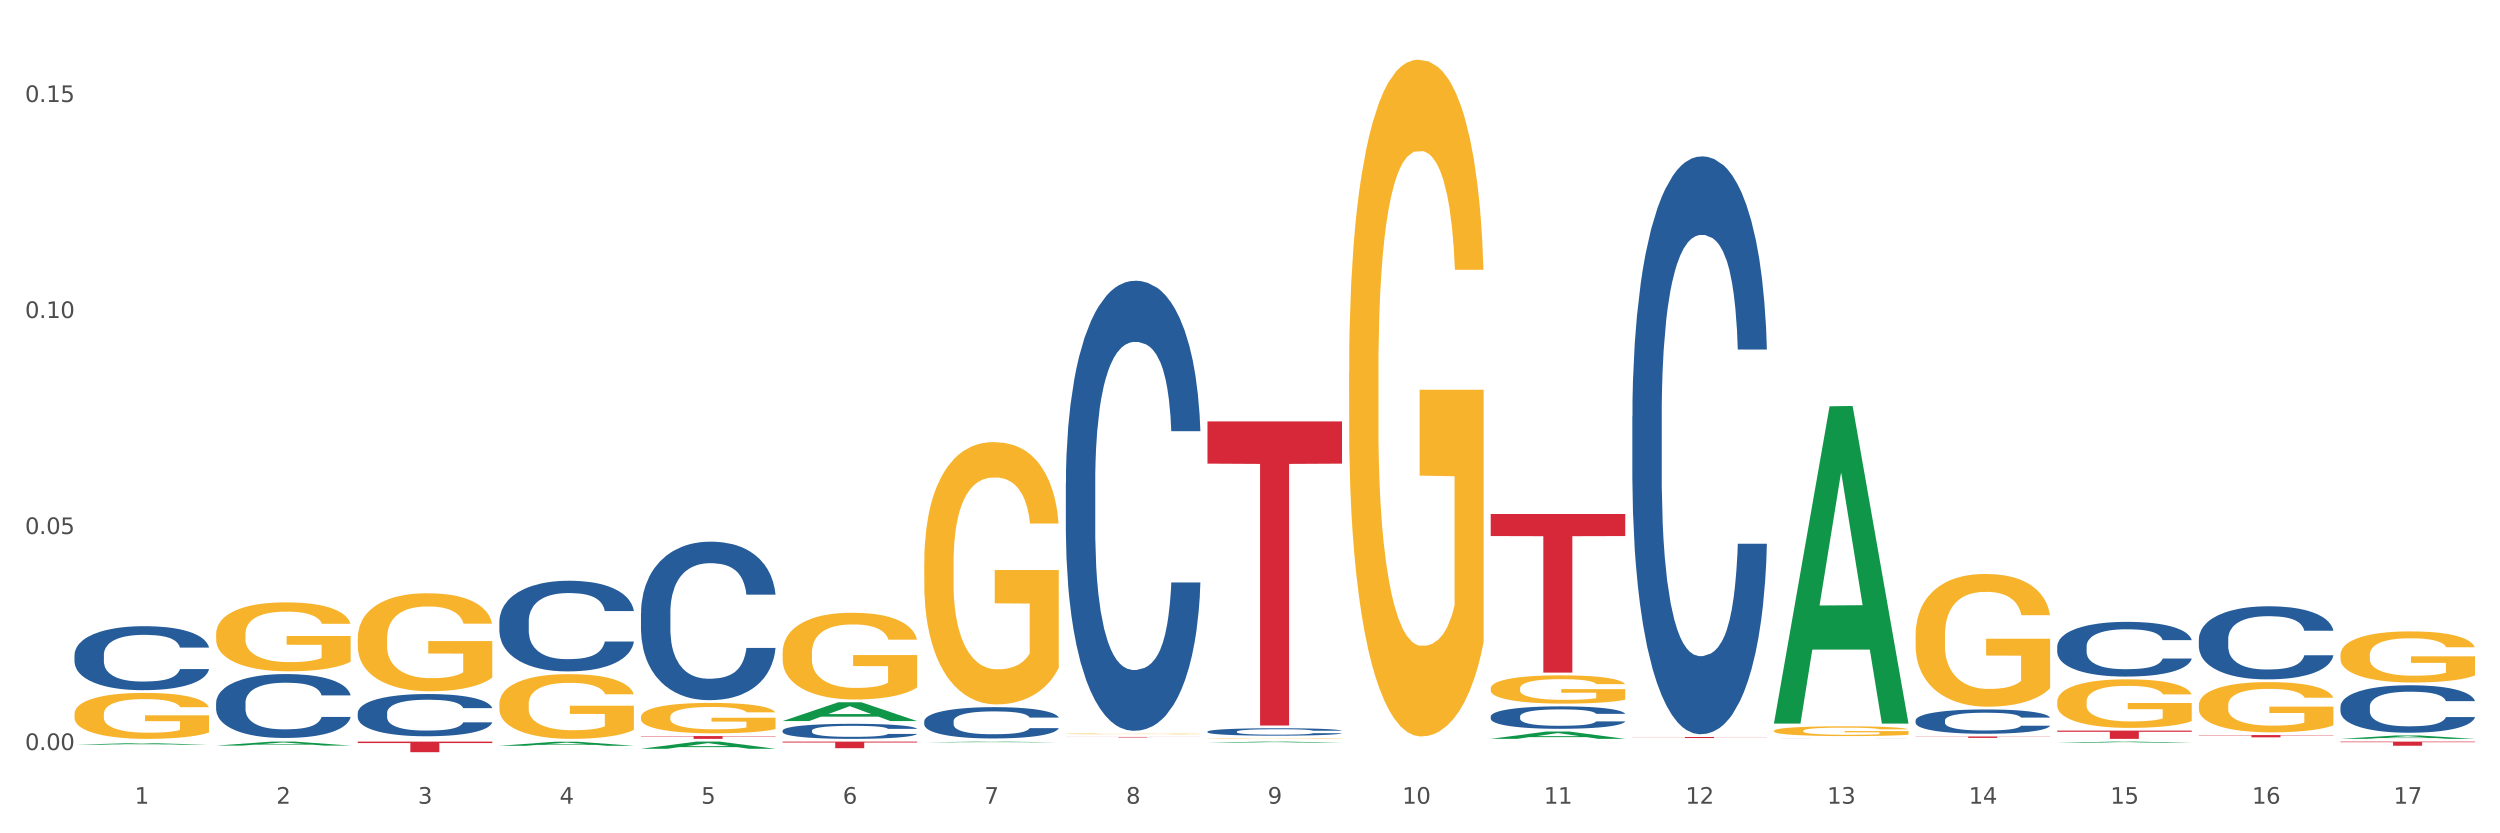 <?xml version="1.0" encoding="utf-8" standalone="no"?>
<!DOCTYPE svg PUBLIC "-//W3C//DTD SVG 1.1//EN"
  "http://www.w3.org/Graphics/SVG/1.1/DTD/svg11.dtd">
<svg xmlns:xlink="http://www.w3.org/1999/xlink" width="1080pt" height="360pt" viewBox="0 0 1080 360" xmlns="http://www.w3.org/2000/svg" version="1.1">
 <rect x="0" y="0" width="1080" height="360" fill="#333333" stroke="none"/>
 <defs>
  <style type="text/css">*{stroke-linejoin: round; stroke-linecap: butt}</style>
 </defs>
 <g id="figure_1">
  <g id="patch_1">
   <path d="M 0 360 
L 1080 360 
L 1080 0 
L 0 0 
z
" style="fill: #ffffff; stroke: #ffffff; stroke-linejoin: miter"/>
  </g>
  <g id="axes_1">
   <g id="matplotlib.axis_1">
    <g id="xtick_1">
     <g id="text_1">
      <!-- 1 -->
      <g style="fill: #4d4d4d" transform="translate(58.182 347.204) scale(0.096 -0.096)">
       <defs>
        <path id="DejaVuSans-31" d="M 794 531 
L 1825 531 
L 1825 4091 
L 703 3866 
L 703 4441 
L 1819 4666 
L 2450 4666 
L 2450 531 
L 3481 531 
L 3481 0 
L 794 0 
L 794 531 
z
" transform="scale(0.016)"/>
       </defs>
       <use xlink:href="#DejaVuSans-31"/>
      </g>
     </g>
    </g>
    <g id="xtick_2">
     <g id="text_2">
      <!-- 2 -->
      <g style="fill: #4d4d4d" transform="translate(119.364 347.204) scale(0.096 -0.096)">
       <defs>
        <path id="DejaVuSans-32" d="M 1228 531 
L 3431 531 
L 3431 0 
L 469 0 
L 469 531 
Q 828 903 1448 1529 
Q 2069 2156 2228 2338 
Q 2531 2678 2651 2914 
Q 2772 3150 2772 3378 
Q 2772 3750 2511 3984 
Q 2250 4219 1831 4219 
Q 1534 4219 1204 4116 
Q 875 4013 500 3803 
L 500 4441 
Q 881 4594 1212 4672 
Q 1544 4750 1819 4750 
Q 2544 4750 2975 4387 
Q 3406 4025 3406 3419 
Q 3406 3131 3298 2873 
Q 3191 2616 2906 2266 
Q 2828 2175 2409 1742 
Q 1991 1309 1228 531 
z
" transform="scale(0.016)"/>
       </defs>
       <use xlink:href="#DejaVuSans-32"/>
      </g>
     </g>
    </g>
    <g id="xtick_3">
     <g id="text_3">
      <!-- 3 -->
      <g style="fill: #4d4d4d" transform="translate(180.545 347.204) scale(0.096 -0.096)">
       <defs>
        <path id="DejaVuSans-33" d="M 2597 2516 
Q 3050 2419 3304 2112 
Q 3559 1806 3559 1356 
Q 3559 666 3084 287 
Q 2609 -91 1734 -91 
Q 1441 -91 1130 -33 
Q 819 25 488 141 
L 488 750 
Q 750 597 1062 519 
Q 1375 441 1716 441 
Q 2309 441 2620 675 
Q 2931 909 2931 1356 
Q 2931 1769 2642 2001 
Q 2353 2234 1838 2234 
L 1294 2234 
L 1294 2753 
L 1863 2753 
Q 2328 2753 2575 2939 
Q 2822 3125 2822 3475 
Q 2822 3834 2567 4026 
Q 2313 4219 1838 4219 
Q 1578 4219 1281 4162 
Q 984 4106 628 3988 
L 628 4550 
Q 988 4650 1302 4700 
Q 1616 4750 1894 4750 
Q 2613 4750 3031 4423 
Q 3450 4097 3450 3541 
Q 3450 3153 3228 2886 
Q 3006 2619 2597 2516 
z
" transform="scale(0.016)"/>
       </defs>
       <use xlink:href="#DejaVuSans-33"/>
      </g>
     </g>
    </g>
    <g id="xtick_4">
     <g id="text_4">
      <!-- 4 -->
      <g style="fill: #4d4d4d" transform="translate(241.726 347.204) scale(0.096 -0.096)">
       <defs>
        <path id="DejaVuSans-34" d="M 2419 4116 
L 825 1625 
L 2419 1625 
L 2419 4116 
z
M 2253 4666 
L 3047 4666 
L 3047 1625 
L 3713 1625 
L 3713 1100 
L 3047 1100 
L 3047 0 
L 2419 0 
L 2419 1100 
L 313 1100 
L 313 1709 
L 2253 4666 
z
" transform="scale(0.016)"/>
       </defs>
       <use xlink:href="#DejaVuSans-34"/>
      </g>
     </g>
    </g>
    <g id="xtick_5">
     <g id="text_5">
      <!-- 5 -->
      <g style="fill: #4d4d4d" transform="translate(302.908 347.204) scale(0.096 -0.096)">
       <defs>
        <path id="DejaVuSans-35" d="M 691 4666 
L 3169 4666 
L 3169 4134 
L 1269 4134 
L 1269 2991 
Q 1406 3038 1543 3061 
Q 1681 3084 1819 3084 
Q 2600 3084 3056 2656 
Q 3513 2228 3513 1497 
Q 3513 744 3044 326 
Q 2575 -91 1722 -91 
Q 1428 -91 1123 -41 
Q 819 9 494 109 
L 494 744 
Q 775 591 1075 516 
Q 1375 441 1709 441 
Q 2250 441 2565 725 
Q 2881 1009 2881 1497 
Q 2881 1984 2565 2268 
Q 2250 2553 1709 2553 
Q 1456 2553 1204 2497 
Q 953 2441 691 2322 
L 691 4666 
z
" transform="scale(0.016)"/>
       </defs>
       <use xlink:href="#DejaVuSans-35"/>
      </g>
     </g>
    </g>
    <g id="xtick_6">
     <g id="text_6">
      <!-- 6 -->
      <g style="fill: #4d4d4d" transform="translate(364.089 347.204) scale(0.096 -0.096)">
       <defs>
        <path id="DejaVuSans-36" d="M 2113 2584 
Q 1688 2584 1439 2293 
Q 1191 2003 1191 1497 
Q 1191 994 1439 701 
Q 1688 409 2113 409 
Q 2538 409 2786 701 
Q 3034 994 3034 1497 
Q 3034 2003 2786 2293 
Q 2538 2584 2113 2584 
z
M 3366 4563 
L 3366 3988 
Q 3128 4100 2886 4159 
Q 2644 4219 2406 4219 
Q 1781 4219 1451 3797 
Q 1122 3375 1075 2522 
Q 1259 2794 1537 2939 
Q 1816 3084 2150 3084 
Q 2853 3084 3261 2657 
Q 3669 2231 3669 1497 
Q 3669 778 3244 343 
Q 2819 -91 2113 -91 
Q 1303 -91 875 529 
Q 447 1150 447 2328 
Q 447 3434 972 4092 
Q 1497 4750 2381 4750 
Q 2619 4750 2861 4703 
Q 3103 4656 3366 4563 
z
" transform="scale(0.016)"/>
       </defs>
       <use xlink:href="#DejaVuSans-36"/>
      </g>
     </g>
    </g>
    <g id="xtick_7">
     <g id="text_7">
      <!-- 7 -->
      <g style="fill: #4d4d4d" transform="translate(425.271 347.204) scale(0.096 -0.096)">
       <defs>
        <path id="DejaVuSans-37" d="M 525 4666 
L 3525 4666 
L 3525 4397 
L 1831 0 
L 1172 0 
L 2766 4134 
L 525 4134 
L 525 4666 
z
" transform="scale(0.016)"/>
       </defs>
       <use xlink:href="#DejaVuSans-37"/>
      </g>
     </g>
    </g>
    <g id="xtick_8">
     <g id="text_8">
      <!-- 8 -->
      <g style="fill: #4d4d4d" transform="translate(486.452 347.204) scale(0.096 -0.096)">
       <defs>
        <path id="DejaVuSans-38" d="M 2034 2216 
Q 1584 2216 1326 1975 
Q 1069 1734 1069 1313 
Q 1069 891 1326 650 
Q 1584 409 2034 409 
Q 2484 409 2743 651 
Q 3003 894 3003 1313 
Q 3003 1734 2745 1975 
Q 2488 2216 2034 2216 
z
M 1403 2484 
Q 997 2584 770 2862 
Q 544 3141 544 3541 
Q 544 4100 942 4425 
Q 1341 4750 2034 4750 
Q 2731 4750 3128 4425 
Q 3525 4100 3525 3541 
Q 3525 3141 3298 2862 
Q 3072 2584 2669 2484 
Q 3125 2378 3379 2068 
Q 3634 1759 3634 1313 
Q 3634 634 3220 271 
Q 2806 -91 2034 -91 
Q 1263 -91 848 271 
Q 434 634 434 1313 
Q 434 1759 690 2068 
Q 947 2378 1403 2484 
z
M 1172 3481 
Q 1172 3119 1398 2916 
Q 1625 2713 2034 2713 
Q 2441 2713 2670 2916 
Q 2900 3119 2900 3481 
Q 2900 3844 2670 4047 
Q 2441 4250 2034 4250 
Q 1625 4250 1398 4047 
Q 1172 3844 1172 3481 
z
" transform="scale(0.016)"/>
       </defs>
       <use xlink:href="#DejaVuSans-38"/>
      </g>
     </g>
    </g>
    <g id="xtick_9">
     <g id="text_9">
      <!-- 9 -->
      <g style="fill: #4d4d4d" transform="translate(547.634 347.204) scale(0.096 -0.096)">
       <defs>
        <path id="DejaVuSans-39" d="M 703 97 
L 703 672 
Q 941 559 1184 500 
Q 1428 441 1663 441 
Q 2288 441 2617 861 
Q 2947 1281 2994 2138 
Q 2813 1869 2534 1725 
Q 2256 1581 1919 1581 
Q 1219 1581 811 2004 
Q 403 2428 403 3163 
Q 403 3881 828 4315 
Q 1253 4750 1959 4750 
Q 2769 4750 3195 4129 
Q 3622 3509 3622 2328 
Q 3622 1225 3098 567 
Q 2575 -91 1691 -91 
Q 1453 -91 1209 -44 
Q 966 3 703 97 
z
M 1959 2075 
Q 2384 2075 2632 2365 
Q 2881 2656 2881 3163 
Q 2881 3666 2632 3958 
Q 2384 4250 1959 4250 
Q 1534 4250 1286 3958 
Q 1038 3666 1038 3163 
Q 1038 2656 1286 2365 
Q 1534 2075 1959 2075 
z
" transform="scale(0.016)"/>
       </defs>
       <use xlink:href="#DejaVuSans-39"/>
      </g>
     </g>
    </g>
    <g id="xtick_10">
     <g id="text_10">
      <!-- 10 -->
      <g style="fill: #4d4d4d" transform="translate(605.761 347.204) scale(0.096 -0.096)">
       <defs>
        <path id="DejaVuSans-30" d="M 2034 4250 
Q 1547 4250 1301 3770 
Q 1056 3291 1056 2328 
Q 1056 1369 1301 889 
Q 1547 409 2034 409 
Q 2525 409 2770 889 
Q 3016 1369 3016 2328 
Q 3016 3291 2770 3770 
Q 2525 4250 2034 4250 
z
M 2034 4750 
Q 2819 4750 3233 4129 
Q 3647 3509 3647 2328 
Q 3647 1150 3233 529 
Q 2819 -91 2034 -91 
Q 1250 -91 836 529 
Q 422 1150 422 2328 
Q 422 3509 836 4129 
Q 1250 4750 2034 4750 
z
" transform="scale(0.016)"/>
       </defs>
       <use xlink:href="#DejaVuSans-31"/>
       <use xlink:href="#DejaVuSans-30" transform="translate(63.623 0)"/>
      </g>
     </g>
    </g>
    <g id="xtick_11">
     <g id="text_11">
      <!-- 11 -->
      <g style="fill: #4d4d4d" transform="translate(666.942 347.204) scale(0.096 -0.096)">
       <use xlink:href="#DejaVuSans-31"/>
       <use xlink:href="#DejaVuSans-31" transform="translate(63.623 0)"/>
      </g>
     </g>
    </g>
    <g id="xtick_12">
     <g id="text_12">
      <!-- 12 -->
      <g style="fill: #4d4d4d" transform="translate(728.124 347.204) scale(0.096 -0.096)">
       <use xlink:href="#DejaVuSans-31"/>
       <use xlink:href="#DejaVuSans-32" transform="translate(63.623 0)"/>
      </g>
     </g>
    </g>
    <g id="xtick_13">
     <g id="text_13">
      <!-- 13 -->
      <g style="fill: #4d4d4d" transform="translate(789.305 347.204) scale(0.096 -0.096)">
       <use xlink:href="#DejaVuSans-31"/>
       <use xlink:href="#DejaVuSans-33" transform="translate(63.623 0)"/>
      </g>
     </g>
    </g>
    <g id="xtick_14">
     <g id="text_14">
      <!-- 14 -->
      <g style="fill: #4d4d4d" transform="translate(850.487 347.204) scale(0.096 -0.096)">
       <use xlink:href="#DejaVuSans-31"/>
       <use xlink:href="#DejaVuSans-34" transform="translate(63.623 0)"/>
      </g>
     </g>
    </g>
    <g id="xtick_15">
     <g id="text_15">
      <!-- 15 -->
      <g style="fill: #4d4d4d" transform="translate(911.668 347.204) scale(0.096 -0.096)">
       <use xlink:href="#DejaVuSans-31"/>
       <use xlink:href="#DejaVuSans-35" transform="translate(63.623 0)"/>
      </g>
     </g>
    </g>
    <g id="xtick_16">
     <g id="text_16">
      <!-- 16 -->
      <g style="fill: #4d4d4d" transform="translate(972.849 347.204) scale(0.096 -0.096)">
       <use xlink:href="#DejaVuSans-31"/>
       <use xlink:href="#DejaVuSans-36" transform="translate(63.623 0)"/>
      </g>
     </g>
    </g>
    <g id="xtick_17">
     <g id="text_17">
      <!-- 17 -->
      <g style="fill: #4d4d4d" transform="translate(1034.031 347.204) scale(0.096 -0.096)">
       <use xlink:href="#DejaVuSans-31"/>
       <use xlink:href="#DejaVuSans-37" transform="translate(63.623 0)"/>
      </g>
     </g>
    </g>
    <g id="xtick_18"/>
    <g id="xtick_19"/>
    <g id="xtick_20"/>
    <g id="xtick_21"/>
    <g id="xtick_22"/>
    <g id="xtick_23"/>
    <g id="xtick_24"/>
    <g id="xtick_25"/>
    <g id="xtick_26"/>
    <g id="xtick_27"/>
    <g id="xtick_28"/>
    <g id="xtick_29"/>
    <g id="xtick_30"/>
    <g id="xtick_31"/>
    <g id="xtick_32"/>
    <g id="xtick_33"/>
   </g>
   <g id="matplotlib.axis_2">
    <g id="ytick_1">
     <g id="text_18">
      <!-- 0.00 -->
      <g style="fill: #4d4d4d" transform="translate(10.8 324.016) scale(0.096 -0.096)">
       <defs>
        <path id="DejaVuSans-2e" d="M 684 794 
L 1344 794 
L 1344 0 
L 684 0 
L 684 794 
z
" transform="scale(0.016)"/>
       </defs>
       <use xlink:href="#DejaVuSans-30"/>
       <use xlink:href="#DejaVuSans-2e" transform="translate(63.623 0)"/>
       <use xlink:href="#DejaVuSans-30" transform="translate(95.41 0)"/>
       <use xlink:href="#DejaVuSans-30" transform="translate(159.033 0)"/>
      </g>
     </g>
    </g>
    <g id="ytick_2">
     <g id="text_19">
      <!-- 0.05 -->
      <g style="fill: #4d4d4d" transform="translate(10.8 230.699) scale(0.096 -0.096)">
       <use xlink:href="#DejaVuSans-30"/>
       <use xlink:href="#DejaVuSans-2e" transform="translate(63.623 0)"/>
       <use xlink:href="#DejaVuSans-30" transform="translate(95.41 0)"/>
       <use xlink:href="#DejaVuSans-35" transform="translate(159.033 0)"/>
      </g>
     </g>
    </g>
    <g id="ytick_3">
     <g id="text_20">
      <!-- 0.10 -->
      <g style="fill: #4d4d4d" transform="translate(10.8 137.382) scale(0.096 -0.096)">
       <use xlink:href="#DejaVuSans-30"/>
       <use xlink:href="#DejaVuSans-2e" transform="translate(63.623 0)"/>
       <use xlink:href="#DejaVuSans-31" transform="translate(95.41 0)"/>
       <use xlink:href="#DejaVuSans-30" transform="translate(159.033 0)"/>
      </g>
     </g>
    </g>
    <g id="ytick_4">
     <g id="text_21">
      <!-- 0.15 -->
      <g style="fill: #4d4d4d" transform="translate(10.8 44.066) scale(0.096 -0.096)">
       <use xlink:href="#DejaVuSans-30"/>
       <use xlink:href="#DejaVuSans-2e" transform="translate(63.623 0)"/>
       <use xlink:href="#DejaVuSans-31" transform="translate(95.41 0)"/>
       <use xlink:href="#DejaVuSans-35" transform="translate(159.033 0)"/>
      </g>
     </g>
    </g>
    <g id="ytick_5"/>
    <g id="ytick_6"/>
    <g id="ytick_7"/>
   </g>
   <g id="PolyCollection_1">
    <path d="M 949.896 304.698 
L 949.965 304.678 
L 949.965 303.964 
L 950.102 303.35 
L 950.788 301.863 
L 951.818 300.634 
L 952.572 299.98 
L 953.327 299.445 
L 954.219 298.91 
L 955.317 298.355 
L 957.307 297.542 
L 958.543 297.126 
L 960.052 296.69 
L 962.797 296.056 
L 964.787 295.699 
L 966.846 295.402 
L 970.208 295.045 
L 972.404 294.886 
L 974.737 294.768 
L 977.551 294.688 
L 979.678 294.668 
L 984.344 294.728 
L 988.324 294.906 
L 990.246 295.045 
L 992.716 295.283 
L 994.02 295.441 
L 996.147 295.759 
L 998.343 296.175 
L 999.853 296.532 
L 1002.117 297.205 
L 1003.833 297.879 
L 1005.411 298.712 
L 1006.234 299.287 
L 1006.852 299.822 
L 1007.401 300.436 
L 1007.95 301.407 
L 995.598 301.407 
L 995.118 300.714 
L 994.363 300.06 
L 993.265 299.425 
L 992.304 299.029 
L 990.657 298.533 
L 989.148 298.216 
L 987.569 297.978 
L 985.648 297.78 
L 984.138 297.681 
L 982.011 297.602 
L 977.825 297.622 
L 975.012 297.78 
L 973.09 297.978 
L 971.855 298.157 
L 970.757 298.355 
L 969.522 298.633 
L 968.081 299.049 
L 967.052 299.425 
L 966.022 299.901 
L 965.199 300.377 
L 964.444 300.932 
L 963.826 301.526 
L 963.346 302.141 
L 962.934 302.894 
L 962.591 304.143 
L 962.591 306.858 
L 962.728 307.473 
L 963.072 308.285 
L 963.483 308.9 
L 964.169 309.633 
L 964.787 310.129 
L 965.954 310.842 
L 967.257 311.437 
L 968.287 311.813 
L 969.316 312.13 
L 971.1 312.567 
L 973.09 312.923 
L 974.806 313.141 
L 977.139 313.34 
L 978.717 313.419 
L 980.09 313.458 
L 983.452 313.458 
L 985.854 313.399 
L 988.53 313.26 
L 990.589 313.082 
L 992.304 312.864 
L 994.226 312.507 
L 995.461 312.17 
L 995.461 308.028 
L 980.364 308.008 
L 980.364 305.253 
L 1008.019 305.253 
L 1008.019 313.34 
L 1006.852 313.756 
L 1005.548 314.132 
L 1004.176 314.469 
L 1002.117 314.886 
L 999.647 315.282 
L 997.451 315.559 
L 995.118 315.797 
L 992.373 316.015 
L 988.805 316.214 
L 986.609 316.293 
L 983.864 316.352 
L 980.639 316.372 
L 977.825 316.332 
L 975.08 316.233 
L 972.198 316.055 
L 969.385 315.797 
L 967.257 315.54 
L 965.13 315.223 
L 962.866 314.806 
L 961.082 314.41 
L 959.709 314.053 
L 958.199 313.597 
L 956.553 313.003 
L 955.317 312.467 
L 954.219 311.912 
L 953.053 311.199 
L 952.229 310.584 
L 951.406 309.811 
L 950.926 309.237 
L 950.377 308.345 
L 949.965 307.096 
L 949.896 304.698 
z
" clip-path="url(#p350bdded6c)" style="fill: #f7b32b"/>
    <path d="M 1011.078 282.974 
L 1011.146 282.954 
L 1011.146 282.228 
L 1011.284 281.602 
L 1011.97 280.089 
L 1012.999 278.838 
L 1013.754 278.172 
L 1014.509 277.628 
L 1015.401 277.083 
L 1016.499 276.518 
L 1018.489 275.691 
L 1019.724 275.267 
L 1021.234 274.823 
L 1023.978 274.178 
L 1025.969 273.814 
L 1028.027 273.512 
L 1031.39 273.149 
L 1033.585 272.987 
L 1035.919 272.866 
L 1038.732 272.785 
L 1040.859 272.765 
L 1045.526 272.826 
L 1049.506 273.007 
L 1051.427 273.149 
L 1053.897 273.391 
L 1055.201 273.552 
L 1057.328 273.875 
L 1059.524 274.299 
L 1061.034 274.662 
L 1063.299 275.348 
L 1065.014 276.034 
L 1066.592 276.881 
L 1067.416 277.466 
L 1068.033 278.011 
L 1068.582 278.636 
L 1069.131 279.625 
L 1056.78 279.625 
L 1056.299 278.919 
L 1055.544 278.253 
L 1054.446 277.607 
L 1053.486 277.204 
L 1051.839 276.699 
L 1050.329 276.377 
L 1048.751 276.135 
L 1046.829 275.933 
L 1045.32 275.832 
L 1043.192 275.751 
L 1039.007 275.771 
L 1036.193 275.933 
L 1034.272 276.135 
L 1033.037 276.316 
L 1031.939 276.518 
L 1030.703 276.8 
L 1029.262 277.224 
L 1028.233 277.607 
L 1027.204 278.092 
L 1026.38 278.576 
L 1025.625 279.141 
L 1025.008 279.746 
L 1024.527 280.371 
L 1024.116 281.138 
L 1023.773 282.409 
L 1023.773 285.173 
L 1023.91 285.799 
L 1024.253 286.626 
L 1024.665 287.251 
L 1025.351 287.998 
L 1025.969 288.502 
L 1027.135 289.229 
L 1028.439 289.834 
L 1029.468 290.217 
L 1030.498 290.54 
L 1032.282 290.984 
L 1034.272 291.347 
L 1035.987 291.569 
L 1038.32 291.771 
L 1039.899 291.851 
L 1041.271 291.892 
L 1044.634 291.892 
L 1047.035 291.831 
L 1049.712 291.69 
L 1051.77 291.508 
L 1053.486 291.286 
L 1055.407 290.923 
L 1056.642 290.58 
L 1056.642 286.364 
L 1041.546 286.343 
L 1041.546 283.539 
L 1069.2 283.539 
L 1069.2 291.771 
L 1068.033 292.194 
L 1066.73 292.578 
L 1065.357 292.921 
L 1063.299 293.344 
L 1060.828 293.748 
L 1058.632 294.03 
L 1056.299 294.272 
L 1053.554 294.494 
L 1049.986 294.696 
L 1047.79 294.777 
L 1045.045 294.837 
L 1041.82 294.858 
L 1039.007 294.817 
L 1036.262 294.716 
L 1033.38 294.535 
L 1030.566 294.272 
L 1028.439 294.01 
L 1026.312 293.687 
L 1024.047 293.264 
L 1022.263 292.86 
L 1020.891 292.497 
L 1019.381 292.033 
L 1017.734 291.428 
L 1016.499 290.883 
L 1015.401 290.318 
L 1014.234 289.592 
L 1013.411 288.966 
L 1012.587 288.179 
L 1012.107 287.594 
L 1011.558 286.686 
L 1011.146 285.415 
L 1011.078 282.974 
z
" clip-path="url(#p350bdded6c)" style="fill: #f7b32b"/>
    <path d="M 888.715 320.911 
L 888.775 320.91 
L 912.743 320.369 
L 922.689 320.369 
L 946.837 320.912 
L 935.333 320.912 
L 930.12 320.785 
L 905.373 320.785 
L 905.193 320.787 
L 900.16 320.912 
L 888.715 320.912 
L 888.715 320.911 
L 908.488 320.71 
L 927.004 320.709 
L 917.836 320.484 
L 917.716 320.483 
L 917.596 320.485 
L 908.428 320.709 
L 908.488 320.71 
L 888.715 320.911 
z
" clip-path="url(#p350bdded6c)" style="fill: #109648"/>
    <path d="M 766.352 312.329 
L 766.412 312.201 
L 790.38 175.51 
L 800.327 175.381 
L 824.474 312.587 
L 812.97 312.587 
L 807.757 280.637 
L 783.01 280.637 
L 782.83 281.152 
L 777.797 312.587 
L 766.352 312.587 
L 766.352 312.329 
L 786.126 261.57 
L 804.641 261.441 
L 795.473 204.626 
L 795.353 204.368 
L 795.233 204.755 
L 786.066 261.441 
L 786.126 261.57 
L 766.352 312.329 
z
" clip-path="url(#p350bdded6c)" style="fill: #109648"/>
    <path d="M 888.715 279.264 
L 888.784 279.243 
L 888.784 278.638 
L 888.99 277.818 
L 889.745 276.306 
L 890.707 275.162 
L 892.356 273.823 
L 893.249 273.261 
L 894.417 272.635 
L 896.822 271.62 
L 899.57 270.757 
L 901.493 270.281 
L 902.936 269.979 
L 906.165 269.439 
L 908.02 269.202 
L 909.944 269.007 
L 911.593 268.878 
L 914.341 268.727 
L 916.539 268.662 
L 919.081 268.64 
L 921.211 268.662 
L 924.028 268.748 
L 928.15 269.007 
L 929.73 269.159 
L 931.86 269.418 
L 934.058 269.763 
L 935.845 270.109 
L 937.906 270.605 
L 940.036 271.253 
L 942.097 272.074 
L 943.539 272.83 
L 944.707 273.628 
L 945.738 274.6 
L 946.494 275.658 
L 946.837 276.544 
L 934.265 276.544 
L 933.921 275.745 
L 933.234 274.881 
L 932.547 274.298 
L 931.791 273.823 
L 930.623 273.283 
L 929.593 272.937 
L 927.875 272.527 
L 926.295 272.268 
L 924.99 272.117 
L 923.41 271.987 
L 920.043 271.858 
L 917.639 271.858 
L 916.127 271.901 
L 914.272 272.009 
L 912.692 272.16 
L 910.837 272.419 
L 909.394 272.7 
L 907.952 273.067 
L 907.127 273.326 
L 905.89 273.801 
L 905.066 274.19 
L 903.967 274.859 
L 903.348 275.334 
L 902.249 276.565 
L 901.768 277.472 
L 901.562 278.098 
L 901.425 278.789 
L 901.425 282.158 
L 901.837 283.669 
L 902.181 284.317 
L 902.73 285.051 
L 903.761 286.001 
L 905.272 286.93 
L 906.852 287.599 
L 908.158 288.01 
L 909.394 288.312 
L 910.631 288.55 
L 912.142 288.765 
L 913.379 288.895 
L 915.234 289.025 
L 917.432 289.089 
L 919.15 289.089 
L 922.654 288.981 
L 924.234 288.873 
L 925.745 288.722 
L 927.394 288.485 
L 928.7 288.226 
L 929.455 288.031 
L 930.692 287.621 
L 931.654 287.189 
L 932.478 286.692 
L 933.028 286.261 
L 933.646 285.613 
L 934.127 284.879 
L 934.265 284.49 
L 946.837 284.49 
L 946.562 285.267 
L 946.081 286.023 
L 945.12 287.038 
L 944.364 287.621 
L 943.196 288.334 
L 941.959 288.938 
L 940.242 289.608 
L 938.662 290.104 
L 937.013 290.536 
L 935.226 290.925 
L 931.997 291.465 
L 930.829 291.616 
L 928.356 291.875 
L 926.433 292.026 
L 923.616 292.177 
L 920.73 292.264 
L 917.707 292.285 
L 915.028 292.242 
L 912.074 292.112 
L 910.219 291.983 
L 908.158 291.789 
L 905.753 291.486 
L 903.486 291.119 
L 901.356 290.687 
L 899.364 290.191 
L 897.509 289.629 
L 895.104 288.701 
L 893.318 287.794 
L 892.013 286.952 
L 891.119 286.239 
L 890.226 285.332 
L 889.745 284.706 
L 888.99 283.194 
L 888.715 281.791 
L 888.715 279.264 
z
" clip-path="url(#p350bdded6c)" style="fill: #255c99"/>
    <path d="M 949.896 276.099 
L 949.965 276.071 
L 949.965 275.263 
L 950.171 274.167 
L 950.927 272.148 
L 951.889 270.62 
L 953.537 268.832 
L 954.431 268.082 
L 955.599 267.246 
L 958.003 265.89 
L 960.751 264.736 
L 962.675 264.102 
L 964.118 263.698 
L 967.347 262.977 
L 969.202 262.66 
L 971.125 262.4 
L 972.774 262.227 
L 975.522 262.026 
L 977.721 261.939 
L 980.263 261.91 
L 982.393 261.939 
L 985.209 262.054 
L 989.331 262.4 
L 990.912 262.602 
L 993.041 262.948 
L 995.24 263.41 
L 997.026 263.871 
L 999.087 264.535 
L 1001.217 265.4 
L 1003.278 266.496 
L 1004.721 267.505 
L 1005.889 268.572 
L 1006.919 269.87 
L 1007.675 271.283 
L 1008.019 272.466 
L 995.446 272.466 
L 995.103 271.399 
L 994.415 270.245 
L 993.728 269.466 
L 992.973 268.832 
L 991.805 268.111 
L 990.774 267.649 
L 989.057 267.101 
L 987.477 266.755 
L 986.171 266.553 
L 984.591 266.38 
L 981.225 266.207 
L 978.82 266.207 
L 977.309 266.265 
L 975.454 266.409 
L 973.873 266.611 
L 972.018 266.957 
L 970.576 267.332 
L 969.133 267.822 
L 968.309 268.168 
L 967.072 268.803 
L 966.247 269.322 
L 965.148 270.216 
L 964.53 270.851 
L 963.431 272.494 
L 962.95 273.706 
L 962.744 274.542 
L 962.606 275.465 
L 962.606 279.964 
L 963.018 281.983 
L 963.362 282.848 
L 963.912 283.829 
L 964.942 285.098 
L 966.454 286.338 
L 968.034 287.232 
L 969.339 287.78 
L 970.576 288.183 
L 971.812 288.501 
L 973.324 288.789 
L 974.56 288.962 
L 976.415 289.135 
L 978.614 289.222 
L 980.331 289.222 
L 983.835 289.077 
L 985.415 288.933 
L 986.927 288.731 
L 988.576 288.414 
L 989.881 288.068 
L 990.637 287.808 
L 991.873 287.261 
L 992.835 286.684 
L 993.66 286.02 
L 994.209 285.444 
L 994.828 284.578 
L 995.309 283.598 
L 995.446 283.079 
L 1008.019 283.079 
L 1007.744 284.117 
L 1007.263 285.126 
L 1006.301 286.482 
L 1005.545 287.261 
L 1004.377 288.212 
L 1003.141 289.02 
L 1001.423 289.914 
L 999.843 290.577 
L 998.194 291.154 
L 996.408 291.673 
L 993.179 292.394 
L 992.011 292.596 
L 989.538 292.942 
L 987.614 293.144 
L 984.797 293.346 
L 981.912 293.461 
L 978.889 293.49 
L 976.209 293.432 
L 973.255 293.259 
L 971.4 293.086 
L 969.339 292.827 
L 966.934 292.423 
L 964.667 291.933 
L 962.538 291.356 
L 960.545 290.692 
L 958.69 289.943 
L 956.286 288.703 
L 954.499 287.491 
L 953.194 286.366 
L 952.301 285.415 
L 951.408 284.203 
L 950.927 283.367 
L 950.171 281.348 
L 949.896 279.474 
L 949.896 276.099 
z
" clip-path="url(#p350bdded6c)" style="fill: #255c99"/>
    <path d="M 1011.078 305.247 
L 1011.146 305.229 
L 1011.146 304.704 
L 1011.352 303.993 
L 1012.108 302.682 
L 1013.07 301.69 
L 1014.719 300.529 
L 1015.612 300.043 
L 1016.78 299.5 
L 1019.185 298.62 
L 1021.933 297.871 
L 1023.856 297.459 
L 1025.299 297.197 
L 1028.528 296.729 
L 1030.383 296.523 
L 1032.307 296.354 
L 1033.956 296.242 
L 1036.704 296.111 
L 1038.902 296.055 
L 1041.444 296.036 
L 1043.574 296.055 
L 1046.391 296.13 
L 1050.513 296.354 
L 1052.093 296.485 
L 1054.223 296.71 
L 1056.421 297.01 
L 1058.208 297.309 
L 1060.269 297.74 
L 1062.398 298.301 
L 1064.46 299.013 
L 1065.902 299.668 
L 1067.07 300.361 
L 1068.101 301.203 
L 1068.856 302.121 
L 1069.2 302.888 
L 1056.627 302.888 
L 1056.284 302.196 
L 1055.597 301.447 
L 1054.91 300.941 
L 1054.154 300.529 
L 1052.986 300.061 
L 1051.956 299.762 
L 1050.238 299.406 
L 1048.658 299.181 
L 1047.353 299.05 
L 1045.772 298.938 
L 1042.406 298.826 
L 1040.001 298.826 
L 1038.49 298.863 
L 1036.635 298.957 
L 1035.055 299.088 
L 1033.2 299.312 
L 1031.757 299.556 
L 1030.314 299.874 
L 1029.49 300.099 
L 1028.253 300.511 
L 1027.429 300.848 
L 1026.33 301.428 
L 1025.711 301.84 
L 1024.612 302.907 
L 1024.131 303.693 
L 1023.925 304.236 
L 1023.788 304.835 
L 1023.788 307.756 
L 1024.2 309.067 
L 1024.543 309.628 
L 1025.093 310.265 
L 1026.124 311.089 
L 1027.635 311.894 
L 1029.215 312.474 
L 1030.52 312.83 
L 1031.757 313.092 
L 1032.994 313.298 
L 1034.505 313.485 
L 1035.742 313.597 
L 1037.597 313.71 
L 1039.795 313.766 
L 1041.513 313.766 
L 1045.017 313.672 
L 1046.597 313.579 
L 1048.108 313.448 
L 1049.757 313.242 
L 1051.063 313.017 
L 1051.818 312.849 
L 1053.055 312.493 
L 1054.017 312.118 
L 1054.841 311.688 
L 1055.391 311.313 
L 1056.009 310.752 
L 1056.49 310.115 
L 1056.627 309.778 
L 1069.2 309.778 
L 1068.925 310.452 
L 1068.444 311.107 
L 1067.482 311.987 
L 1066.727 312.493 
L 1065.559 313.111 
L 1064.322 313.635 
L 1062.605 314.215 
L 1061.024 314.646 
L 1059.376 315.02 
L 1057.589 315.357 
L 1054.36 315.825 
L 1053.192 315.956 
L 1050.719 316.181 
L 1048.795 316.312 
L 1045.979 316.443 
L 1043.093 316.518 
L 1040.07 316.537 
L 1037.391 316.499 
L 1034.437 316.387 
L 1032.582 316.275 
L 1030.52 316.106 
L 1028.116 315.844 
L 1025.849 315.526 
L 1023.719 315.151 
L 1021.727 314.721 
L 1019.872 314.234 
L 1017.467 313.429 
L 1015.681 312.643 
L 1014.375 311.912 
L 1013.482 311.295 
L 1012.589 310.508 
L 1012.108 309.965 
L 1011.352 308.655 
L 1011.078 307.438 
L 1011.078 305.247 
z
" clip-path="url(#p350bdded6c)" style="fill: #255c99"/>
    <path d="M 827.533 274.455 
L 827.602 274.402 
L 827.602 272.517 
L 827.739 270.894 
L 828.425 266.966 
L 829.455 263.719 
L 830.21 261.99 
L 830.964 260.576 
L 831.857 259.162 
L 832.954 257.696 
L 834.945 255.549 
L 836.18 254.449 
L 837.689 253.297 
L 840.434 251.621 
L 842.424 250.678 
L 844.483 249.893 
L 847.845 248.95 
L 850.041 248.531 
L 852.374 248.217 
L 855.188 248.007 
L 857.315 247.955 
L 861.981 248.112 
L 865.961 248.583 
L 867.883 248.95 
L 870.353 249.578 
L 871.657 249.997 
L 873.784 250.835 
L 875.98 251.935 
L 877.49 252.878 
L 879.754 254.658 
L 881.47 256.439 
L 883.048 258.639 
L 883.872 260.157 
L 884.489 261.572 
L 885.038 263.195 
L 885.587 265.761 
L 873.235 265.761 
L 872.755 263.928 
L 872 262.2 
L 870.902 260.524 
L 869.941 259.477 
L 868.295 258.167 
L 866.785 257.329 
L 865.207 256.701 
L 863.285 256.177 
L 861.775 255.915 
L 859.648 255.706 
L 855.462 255.758 
L 852.649 256.177 
L 850.727 256.701 
L 849.492 257.172 
L 848.394 257.696 
L 847.159 258.429 
L 845.718 259.529 
L 844.689 260.524 
L 843.659 261.781 
L 842.836 263.038 
L 842.081 264.504 
L 841.464 266.075 
L 840.983 267.699 
L 840.571 269.689 
L 840.228 272.988 
L 840.228 280.163 
L 840.366 281.787 
L 840.709 283.934 
L 841.12 285.558 
L 841.807 287.495 
L 842.424 288.805 
L 843.591 290.69 
L 844.895 292.261 
L 845.924 293.256 
L 846.953 294.094 
L 848.737 295.246 
L 850.727 296.189 
L 852.443 296.765 
L 854.776 297.289 
L 856.354 297.498 
L 857.727 297.603 
L 861.089 297.603 
L 863.491 297.446 
L 866.167 297.079 
L 868.226 296.608 
L 869.941 296.032 
L 871.863 295.089 
L 873.098 294.199 
L 873.098 283.253 
L 858.001 283.201 
L 858.001 275.921 
L 885.656 275.921 
L 885.656 297.289 
L 884.489 298.389 
L 883.185 299.384 
L 881.813 300.274 
L 879.754 301.374 
L 877.284 302.421 
L 875.088 303.154 
L 872.755 303.783 
L 870.01 304.359 
L 866.442 304.883 
L 864.246 305.092 
L 861.501 305.249 
L 858.276 305.302 
L 855.462 305.197 
L 852.717 304.935 
L 849.835 304.464 
L 847.022 303.783 
L 844.895 303.102 
L 842.767 302.264 
L 840.503 301.164 
L 838.719 300.117 
L 837.346 299.174 
L 835.837 297.97 
L 834.19 296.398 
L 832.954 294.984 
L 831.857 293.518 
L 830.69 291.633 
L 829.867 290.009 
L 829.043 287.967 
L 828.563 286.448 
L 828.014 284.091 
L 827.602 280.792 
L 827.533 274.455 
z
" clip-path="url(#p350bdded6c)" style="fill: #f7b32b"/>
    <path d="M 93.356 303.601 
L 93.425 303.575 
L 93.425 302.869 
L 93.631 301.911 
L 94.387 300.146 
L 95.349 298.809 
L 96.998 297.246 
L 97.891 296.59 
L 99.059 295.859 
L 101.463 294.674 
L 104.211 293.665 
L 106.135 293.11 
L 107.578 292.757 
L 110.807 292.127 
L 112.662 291.85 
L 114.585 291.623 
L 116.234 291.471 
L 118.982 291.295 
L 121.181 291.219 
L 123.723 291.194 
L 125.853 291.219 
L 128.67 291.32 
L 132.792 291.623 
L 134.372 291.799 
L 136.502 292.102 
L 138.7 292.505 
L 140.486 292.909 
L 142.547 293.489 
L 144.677 294.245 
L 146.738 295.203 
L 148.181 296.086 
L 149.349 297.019 
L 150.38 298.154 
L 151.135 299.389 
L 151.479 300.423 
L 138.906 300.423 
L 138.563 299.49 
L 137.876 298.482 
L 137.189 297.801 
L 136.433 297.246 
L 135.265 296.616 
L 134.234 296.212 
L 132.517 295.733 
L 130.937 295.43 
L 129.631 295.254 
L 128.051 295.103 
L 124.685 294.951 
L 122.28 294.951 
L 120.769 295.002 
L 118.914 295.128 
L 117.334 295.304 
L 115.479 295.607 
L 114.036 295.935 
L 112.593 296.363 
L 111.769 296.666 
L 110.532 297.221 
L 109.708 297.675 
L 108.608 298.456 
L 107.99 299.011 
L 106.891 300.449 
L 106.41 301.508 
L 106.204 302.239 
L 106.066 303.046 
L 106.066 306.98 
L 106.479 308.745 
L 106.822 309.501 
L 107.372 310.359 
L 108.402 311.468 
L 109.914 312.553 
L 111.494 313.334 
L 112.799 313.814 
L 114.036 314.167 
L 115.273 314.444 
L 116.784 314.696 
L 118.021 314.847 
L 119.876 314.999 
L 122.074 315.074 
L 123.792 315.074 
L 127.295 314.948 
L 128.876 314.822 
L 130.387 314.646 
L 132.036 314.368 
L 133.341 314.066 
L 134.097 313.839 
L 135.334 313.36 
L 136.296 312.855 
L 137.12 312.275 
L 137.67 311.771 
L 138.288 311.014 
L 138.769 310.157 
L 138.906 309.703 
L 151.479 309.703 
L 151.204 310.611 
L 150.723 311.494 
L 149.761 312.679 
L 149.005 313.36 
L 147.838 314.192 
L 146.601 314.898 
L 144.883 315.68 
L 143.303 316.26 
L 141.654 316.764 
L 139.868 317.218 
L 136.639 317.848 
L 135.471 318.025 
L 132.998 318.327 
L 131.074 318.504 
L 128.257 318.68 
L 125.372 318.781 
L 122.349 318.806 
L 119.669 318.756 
L 116.715 318.605 
L 114.86 318.453 
L 112.799 318.226 
L 110.395 317.873 
L 108.127 317.445 
L 105.998 316.94 
L 104.005 316.36 
L 102.15 315.705 
L 99.746 314.62 
L 97.959 313.561 
L 96.654 312.578 
L 95.761 311.746 
L 94.868 310.687 
L 94.387 309.955 
L 93.631 308.19 
L 93.356 306.551 
L 93.356 303.601 
z
" clip-path="url(#p350bdded6c)" style="fill: #255c99"/>
    <path d="M 154.538 308.016 
L 154.607 307.999 
L 154.607 307.533 
L 154.813 306.899 
L 155.568 305.732 
L 156.53 304.849 
L 158.179 303.816 
L 159.072 303.382 
L 160.24 302.899 
L 162.645 302.115 
L 165.393 301.449 
L 167.317 301.082 
L 168.759 300.848 
L 171.988 300.432 
L 173.843 300.248 
L 175.767 300.098 
L 177.416 299.998 
L 180.164 299.882 
L 182.362 299.832 
L 184.904 299.815 
L 187.034 299.832 
L 189.851 299.898 
L 193.973 300.098 
L 195.553 300.215 
L 197.683 300.415 
L 199.882 300.682 
L 201.668 300.948 
L 203.729 301.332 
L 205.859 301.832 
L 207.92 302.465 
L 209.362 303.049 
L 210.53 303.665 
L 211.561 304.416 
L 212.317 305.232 
L 212.66 305.916 
L 200.088 305.916 
L 199.744 305.299 
L 199.057 304.632 
L 198.37 304.182 
L 197.614 303.816 
L 196.446 303.399 
L 195.416 303.132 
L 193.698 302.815 
L 192.118 302.615 
L 190.813 302.499 
L 189.233 302.399 
L 185.866 302.299 
L 183.462 302.299 
L 181.95 302.332 
L 180.095 302.415 
L 178.515 302.532 
L 176.66 302.732 
L 175.217 302.949 
L 173.775 303.232 
L 172.95 303.432 
L 171.713 303.799 
L 170.889 304.099 
L 169.79 304.616 
L 169.171 304.982 
L 168.072 305.933 
L 167.591 306.633 
L 167.385 307.116 
L 167.248 307.649 
L 167.248 310.25 
L 167.66 311.417 
L 168.004 311.917 
L 168.553 312.483 
L 169.584 313.217 
L 171.095 313.934 
L 172.675 314.45 
L 173.981 314.767 
L 175.217 315.001 
L 176.454 315.184 
L 177.965 315.351 
L 179.202 315.451 
L 181.057 315.551 
L 183.255 315.601 
L 184.973 315.601 
L 188.477 315.517 
L 190.057 315.434 
L 191.568 315.317 
L 193.217 315.134 
L 194.523 314.934 
L 195.278 314.784 
L 196.515 314.467 
L 197.477 314.134 
L 198.301 313.75 
L 198.851 313.417 
L 199.469 312.917 
L 199.95 312.35 
L 200.088 312.05 
L 212.66 312.05 
L 212.385 312.65 
L 211.904 313.234 
L 210.943 314.017 
L 210.187 314.467 
L 209.019 315.017 
L 207.782 315.484 
L 206.065 316.001 
L 204.485 316.384 
L 202.836 316.717 
L 201.049 317.017 
L 197.82 317.434 
L 196.652 317.551 
L 194.179 317.751 
L 192.256 317.868 
L 189.439 317.984 
L 186.553 318.051 
L 183.53 318.068 
L 180.851 318.034 
L 177.897 317.934 
L 176.042 317.834 
L 173.981 317.684 
L 171.576 317.451 
L 169.309 317.168 
L 167.179 316.834 
L 165.187 316.451 
L 163.332 316.017 
L 160.927 315.301 
L 159.141 314.6 
L 157.836 313.95 
L 156.942 313.4 
L 156.049 312.7 
L 155.568 312.217 
L 154.813 311.05 
L 154.538 309.966 
L 154.538 308.016 
z
" clip-path="url(#p350bdded6c)" style="fill: #255c99"/>
    <path d="M 338.082 320.369 
L 396.204 320.369 
L 396.204 320.764 
L 373.341 320.767 
L 373.341 323.216 
L 360.808 323.216 
L 360.808 320.767 
L 338.082 320.764 
L 338.082 320.371 
L 338.082 320.369 
z
" clip-path="url(#p350bdded6c)" style="fill: #d62839"/>
    <path d="M 521.626 182.032 
L 579.749 182.032 
L 579.749 200.291 
L 556.885 200.414 
L 556.885 313.419 
L 544.352 313.419 
L 544.352 200.414 
L 521.626 200.291 
L 521.626 182.156 
L 521.626 182.032 
z
" clip-path="url(#p350bdded6c)" style="fill: #d62839"/>
    <path d="M 276.901 317.982 
L 335.023 317.982 
L 335.023 318.15 
L 312.16 318.151 
L 312.16 319.19 
L 299.626 319.19 
L 299.626 318.151 
L 276.901 318.15 
L 276.901 317.984 
L 276.901 317.982 
z
" clip-path="url(#p350bdded6c)" style="fill: #d62839"/>
    <path d="M 154.538 320.369 
L 212.66 320.369 
L 212.66 321.005 
L 189.797 321.009 
L 189.797 324.95 
L 177.263 324.95 
L 177.263 321.009 
L 154.538 321.005 
L 154.538 320.373 
L 154.538 320.369 
z
" clip-path="url(#p350bdded6c)" style="fill: #d62839"/>
    <path d="M 888.715 303.164 
L 888.783 303.144 
L 888.783 302.454 
L 888.921 301.86 
L 889.607 300.422 
L 890.636 299.234 
L 891.391 298.601 
L 892.146 298.084 
L 893.038 297.566 
L 894.136 297.029 
L 896.126 296.243 
L 897.361 295.841 
L 898.871 295.419 
L 901.616 294.806 
L 903.606 294.46 
L 905.664 294.173 
L 909.027 293.828 
L 911.223 293.674 
L 913.556 293.559 
L 916.369 293.483 
L 918.497 293.464 
L 923.163 293.521 
L 927.143 293.694 
L 929.064 293.828 
L 931.535 294.058 
L 932.838 294.211 
L 934.966 294.518 
L 937.162 294.921 
L 938.671 295.266 
L 940.936 295.917 
L 942.651 296.569 
L 944.23 297.374 
L 945.053 297.93 
L 945.671 298.448 
L 946.22 299.042 
L 946.769 299.981 
L 934.417 299.981 
L 933.936 299.31 
L 933.182 298.678 
L 932.084 298.064 
L 931.123 297.681 
L 929.476 297.202 
L 927.966 296.895 
L 926.388 296.665 
L 924.467 296.473 
L 922.957 296.377 
L 920.83 296.301 
L 916.644 296.32 
L 913.83 296.473 
L 911.909 296.665 
L 910.674 296.838 
L 909.576 297.029 
L 908.341 297.298 
L 906.899 297.7 
L 905.87 298.064 
L 904.841 298.524 
L 904.017 298.985 
L 903.263 299.521 
L 902.645 300.096 
L 902.165 300.691 
L 901.753 301.419 
L 901.41 302.627 
L 901.41 305.253 
L 901.547 305.847 
L 901.89 306.633 
L 902.302 307.228 
L 902.988 307.937 
L 903.606 308.416 
L 904.772 309.106 
L 906.076 309.681 
L 907.105 310.046 
L 908.135 310.352 
L 909.919 310.774 
L 911.909 311.119 
L 913.624 311.33 
L 915.958 311.522 
L 917.536 311.598 
L 918.908 311.637 
L 922.271 311.637 
L 924.672 311.579 
L 927.349 311.445 
L 929.407 311.272 
L 931.123 311.062 
L 933.044 310.717 
L 934.279 310.391 
L 934.279 306.384 
L 919.183 306.365 
L 919.183 303.7 
L 946.837 303.7 
L 946.837 311.522 
L 945.671 311.924 
L 944.367 312.288 
L 942.994 312.614 
L 940.936 313.017 
L 938.465 313.4 
L 936.269 313.669 
L 933.936 313.899 
L 931.191 314.11 
L 927.623 314.301 
L 925.427 314.378 
L 922.682 314.435 
L 919.457 314.455 
L 916.644 314.416 
L 913.899 314.32 
L 911.017 314.148 
L 908.203 313.899 
L 906.076 313.65 
L 903.949 313.343 
L 901.684 312.94 
L 899.9 312.557 
L 898.528 312.212 
L 897.018 311.771 
L 895.371 311.196 
L 894.136 310.678 
L 893.038 310.141 
L 891.871 309.451 
L 891.048 308.857 
L 890.224 308.109 
L 889.744 307.553 
L 889.195 306.691 
L 888.783 305.483 
L 888.715 303.164 
z
" clip-path="url(#p350bdded6c)" style="fill: #f7b32b"/>
    <path d="M 460.445 318.359 
L 518.567 318.359 
L 518.567 318.391 
L 495.704 318.391 
L 495.704 318.588 
L 483.17 318.588 
L 483.17 318.391 
L 460.445 318.391 
L 460.445 318.359 
L 460.445 318.359 
z
" clip-path="url(#p350bdded6c)" style="fill: #d62839"/>
    <path d="M 643.989 309.505 
L 644.058 309.496 
L 644.058 309.248 
L 644.264 308.912 
L 645.02 308.292 
L 645.982 307.822 
L 647.63 307.273 
L 648.524 307.043 
L 649.691 306.786 
L 652.096 306.369 
L 654.844 306.015 
L 656.768 305.82 
L 658.211 305.696 
L 661.44 305.475 
L 663.295 305.377 
L 665.218 305.298 
L 666.867 305.244 
L 669.615 305.182 
L 671.814 305.156 
L 674.356 305.147 
L 676.485 305.156 
L 679.302 305.191 
L 683.424 305.298 
L 685.005 305.36 
L 687.134 305.466 
L 689.333 305.608 
L 691.119 305.749 
L 693.18 305.953 
L 695.31 306.219 
L 697.371 306.555 
L 698.814 306.865 
L 699.982 307.193 
L 701.012 307.592 
L 701.768 308.026 
L 702.112 308.389 
L 689.539 308.389 
L 689.195 308.061 
L 688.508 307.707 
L 687.821 307.468 
L 687.066 307.273 
L 685.898 307.051 
L 684.867 306.91 
L 683.15 306.741 
L 681.569 306.635 
L 680.264 306.573 
L 678.684 306.52 
L 675.318 306.467 
L 672.913 306.467 
L 671.401 306.484 
L 669.547 306.529 
L 667.966 306.591 
L 666.111 306.697 
L 664.669 306.812 
L 663.226 306.963 
L 662.401 307.069 
L 661.165 307.264 
L 660.34 307.423 
L 659.241 307.698 
L 658.623 307.893 
L 657.524 308.398 
L 657.043 308.77 
L 656.837 309.027 
L 656.699 309.31 
L 656.699 310.692 
L 657.111 311.312 
L 657.455 311.578 
L 658.004 311.879 
L 659.035 312.269 
L 660.546 312.65 
L 662.127 312.924 
L 663.432 313.093 
L 664.669 313.217 
L 665.905 313.314 
L 667.417 313.403 
L 668.653 313.456 
L 670.508 313.509 
L 672.707 313.536 
L 674.424 313.536 
L 677.928 313.491 
L 679.508 313.447 
L 681.02 313.385 
L 682.669 313.287 
L 683.974 313.181 
L 684.73 313.101 
L 685.966 312.933 
L 686.928 312.756 
L 687.753 312.552 
L 688.302 312.375 
L 688.921 312.109 
L 689.402 311.808 
L 689.539 311.649 
L 702.112 311.649 
L 701.837 311.968 
L 701.356 312.278 
L 700.394 312.694 
L 699.638 312.933 
L 698.47 313.225 
L 697.234 313.474 
L 695.516 313.748 
L 693.936 313.952 
L 692.287 314.129 
L 690.501 314.288 
L 687.272 314.51 
L 686.104 314.572 
L 683.631 314.678 
L 681.707 314.74 
L 678.89 314.802 
L 676.005 314.838 
L 672.982 314.847 
L 670.302 314.829 
L 667.348 314.776 
L 665.493 314.723 
L 663.432 314.643 
L 661.027 314.519 
L 658.76 314.368 
L 656.63 314.191 
L 654.638 313.987 
L 652.783 313.757 
L 650.378 313.376 
L 648.592 313.004 
L 647.287 312.659 
L 646.394 312.366 
L 645.501 311.994 
L 645.02 311.737 
L 644.264 311.117 
L 643.989 310.541 
L 643.989 309.505 
z
" clip-path="url(#p350bdded6c)" style="fill: #255c99"/>
    <path d="M 705.171 179.717 
L 705.239 179.489 
L 705.239 173.105 
L 705.445 164.441 
L 706.201 148.481 
L 707.163 136.398 
L 708.812 122.262 
L 709.705 116.334 
L 710.873 109.722 
L 713.277 99.006 
L 716.026 89.886 
L 717.949 84.87 
L 719.392 81.678 
L 722.621 75.979 
L 724.476 73.471 
L 726.4 71.419 
L 728.049 70.051 
L 730.797 68.455 
L 732.995 67.771 
L 735.537 67.543 
L 737.667 67.771 
L 740.484 68.683 
L 744.606 71.419 
L 746.186 73.015 
L 748.316 75.751 
L 750.514 79.398 
L 752.301 83.046 
L 754.362 88.29 
L 756.491 95.13 
L 758.552 103.794 
L 759.995 111.774 
L 761.163 120.21 
L 762.194 130.47 
L 762.949 141.642 
L 763.293 150.989 
L 750.72 150.989 
L 750.377 142.554 
L 749.69 133.434 
L 749.003 127.278 
L 748.247 122.262 
L 747.079 116.562 
L 746.049 112.914 
L 744.331 108.582 
L 742.751 105.846 
L 741.446 104.25 
L 739.865 102.882 
L 736.499 101.514 
L 734.094 101.514 
L 732.583 101.97 
L 730.728 103.11 
L 729.148 104.706 
L 727.293 107.442 
L 725.85 110.406 
L 724.407 114.282 
L 723.583 117.018 
L 722.346 122.034 
L 721.522 126.138 
L 720.423 133.206 
L 719.804 138.222 
L 718.705 151.217 
L 718.224 160.793 
L 718.018 167.405 
L 717.881 174.701 
L 717.881 210.268 
L 718.293 226.228 
L 718.636 233.068 
L 719.186 240.82 
L 720.216 250.852 
L 721.728 260.656 
L 723.308 267.724 
L 724.613 272.055 
L 725.85 275.247 
L 727.087 277.755 
L 728.598 280.035 
L 729.835 281.403 
L 731.69 282.771 
L 733.888 283.455 
L 735.606 283.455 
L 739.11 282.315 
L 740.69 281.175 
L 742.201 279.579 
L 743.85 277.071 
L 745.155 274.335 
L 745.911 272.283 
L 747.148 267.952 
L 748.11 263.392 
L 748.934 258.148 
L 749.484 253.588 
L 750.102 246.748 
L 750.583 238.996 
L 750.72 234.892 
L 763.293 234.892 
L 763.018 243.1 
L 762.537 251.08 
L 761.575 261.796 
L 760.82 267.952 
L 759.652 275.475 
L 758.415 281.859 
L 756.697 288.927 
L 755.117 294.171 
L 753.468 298.731 
L 751.682 302.835 
L 748.453 308.535 
L 747.285 310.131 
L 744.812 312.867 
L 742.888 314.463 
L 740.071 316.059 
L 737.186 316.971 
L 734.163 317.199 
L 731.484 316.743 
L 728.529 315.375 
L 726.674 314.007 
L 724.613 311.955 
L 722.209 308.763 
L 719.942 304.887 
L 717.812 300.327 
L 715.819 295.083 
L 713.965 289.155 
L 711.56 279.351 
L 709.774 269.776 
L 708.468 260.884 
L 707.575 253.36 
L 706.682 243.784 
L 706.201 237.172 
L 705.445 221.212 
L 705.171 206.393 
L 705.171 179.717 
z
" clip-path="url(#p350bdded6c)" style="fill: #255c99"/>
    <path d="M 766.352 319.18 
L 766.421 319.18 
L 766.421 319.18 
L 766.627 319.179 
L 767.383 319.178 
L 768.344 319.177 
L 769.993 319.176 
L 770.886 319.175 
L 772.054 319.175 
L 774.459 319.174 
L 777.207 319.173 
L 779.131 319.173 
L 780.573 319.173 
L 783.802 319.172 
L 785.657 319.172 
L 787.581 319.172 
L 789.23 319.172 
L 791.978 319.172 
L 794.177 319.172 
L 796.719 319.172 
L 798.848 319.172 
L 801.665 319.172 
L 805.787 319.172 
L 807.367 319.172 
L 809.497 319.172 
L 811.696 319.173 
L 813.482 319.173 
L 815.543 319.173 
L 817.673 319.174 
L 819.734 319.174 
L 821.177 319.175 
L 822.345 319.176 
L 823.375 319.176 
L 824.131 319.177 
L 824.474 319.178 
L 811.902 319.178 
L 811.558 319.177 
L 810.871 319.177 
L 810.184 319.176 
L 809.428 319.176 
L 808.261 319.175 
L 807.23 319.175 
L 805.512 319.175 
L 803.932 319.175 
L 802.627 319.175 
L 801.047 319.174 
L 797.68 319.174 
L 795.276 319.174 
L 793.764 319.174 
L 791.909 319.174 
L 790.329 319.175 
L 788.474 319.175 
L 787.031 319.175 
L 785.589 319.175 
L 784.764 319.175 
L 783.528 319.176 
L 782.703 319.176 
L 781.604 319.177 
L 780.986 319.177 
L 779.886 319.178 
L 779.405 319.179 
L 779.199 319.179 
L 779.062 319.18 
L 779.062 319.182 
L 779.474 319.183 
L 779.818 319.184 
L 780.367 319.184 
L 781.398 319.185 
L 782.909 319.186 
L 784.489 319.186 
L 785.795 319.187 
L 787.031 319.187 
L 788.268 319.187 
L 789.78 319.187 
L 791.016 319.187 
L 792.871 319.188 
L 795.07 319.188 
L 796.787 319.188 
L 800.291 319.188 
L 801.871 319.187 
L 803.383 319.187 
L 805.032 319.187 
L 806.337 319.187 
L 807.093 319.187 
L 808.329 319.186 
L 809.291 319.186 
L 810.116 319.186 
L 810.665 319.185 
L 811.283 319.185 
L 811.764 319.184 
L 811.902 319.184 
L 824.474 319.184 
L 824.2 319.185 
L 823.719 319.185 
L 822.757 319.186 
L 822.001 319.186 
L 820.833 319.187 
L 819.596 319.187 
L 817.879 319.188 
L 816.299 319.188 
L 814.65 319.189 
L 812.864 319.189 
L 809.635 319.189 
L 808.467 319.19 
L 805.993 319.19 
L 804.07 319.19 
L 801.253 319.19 
L 798.367 319.19 
L 795.344 319.19 
L 792.665 319.19 
L 789.711 319.19 
L 787.856 319.19 
L 785.795 319.19 
L 783.39 319.189 
L 781.123 319.189 
L 778.993 319.189 
L 777.001 319.188 
L 775.146 319.188 
L 772.741 319.187 
L 770.955 319.187 
L 769.65 319.186 
L 768.757 319.185 
L 767.863 319.185 
L 767.383 319.184 
L 766.627 319.183 
L 766.352 319.182 
L 766.352 319.18 
z
" clip-path="url(#p350bdded6c)" style="fill: #255c99"/>
    <path d="M 827.533 311.198 
L 827.602 311.189 
L 827.602 310.92 
L 827.808 310.556 
L 828.564 309.885 
L 829.526 309.376 
L 831.175 308.782 
L 832.068 308.532 
L 833.236 308.254 
L 835.64 307.803 
L 838.388 307.42 
L 840.312 307.209 
L 841.755 307.075 
L 844.984 306.835 
L 846.839 306.729 
L 848.762 306.643 
L 850.411 306.586 
L 853.159 306.518 
L 855.358 306.49 
L 857.9 306.48 
L 860.03 306.49 
L 862.847 306.528 
L 866.969 306.643 
L 868.549 306.71 
L 870.679 306.825 
L 872.877 306.979 
L 874.663 307.132 
L 876.724 307.353 
L 878.854 307.64 
L 880.915 308.005 
L 882.358 308.341 
L 883.526 308.695 
L 884.557 309.127 
L 885.312 309.597 
L 885.656 309.99 
L 873.083 309.99 
L 872.74 309.635 
L 872.053 309.252 
L 871.366 308.993 
L 870.61 308.782 
L 869.442 308.542 
L 868.411 308.388 
L 866.694 308.206 
L 865.114 308.091 
L 863.808 308.024 
L 862.228 307.967 
L 858.862 307.909 
L 856.457 307.909 
L 854.946 307.928 
L 853.091 307.976 
L 851.511 308.043 
L 849.656 308.158 
L 848.213 308.283 
L 846.77 308.446 
L 845.946 308.561 
L 844.709 308.772 
L 843.885 308.945 
L 842.785 309.242 
L 842.167 309.453 
L 841.068 310 
L 840.587 310.402 
L 840.381 310.681 
L 840.243 310.987 
L 840.243 312.484 
L 840.656 313.155 
L 840.999 313.443 
L 841.549 313.769 
L 842.579 314.191 
L 844.091 314.603 
L 845.671 314.9 
L 846.976 315.083 
L 848.213 315.217 
L 849.45 315.322 
L 850.961 315.418 
L 852.198 315.476 
L 854.053 315.533 
L 856.251 315.562 
L 857.969 315.562 
L 861.472 315.514 
L 863.053 315.466 
L 864.564 315.399 
L 866.213 315.294 
L 867.518 315.178 
L 868.274 315.092 
L 869.511 314.91 
L 870.472 314.718 
L 871.297 314.498 
L 871.847 314.306 
L 872.465 314.018 
L 872.946 313.692 
L 873.083 313.519 
L 885.656 313.519 
L 885.381 313.865 
L 884.9 314.2 
L 883.938 314.651 
L 883.182 314.91 
L 882.015 315.226 
L 880.778 315.495 
L 879.06 315.792 
L 877.48 316.013 
L 875.831 316.205 
L 874.045 316.377 
L 870.816 316.617 
L 869.648 316.684 
L 867.175 316.799 
L 865.251 316.866 
L 862.434 316.933 
L 859.549 316.972 
L 856.526 316.981 
L 853.846 316.962 
L 850.892 316.905 
L 849.037 316.847 
L 846.976 316.761 
L 844.572 316.627 
L 842.304 316.464 
L 840.175 316.272 
L 838.182 316.051 
L 836.327 315.802 
L 833.923 315.389 
L 832.136 314.987 
L 830.831 314.613 
L 829.938 314.296 
L 829.045 313.893 
L 828.564 313.615 
L 827.808 312.944 
L 827.533 312.321 
L 827.533 311.198 
z
" clip-path="url(#p350bdded6c)" style="fill: #255c99"/>
    <path d="M 338.082 315.609 
L 338.151 315.603 
L 338.151 315.437 
L 338.357 315.212 
L 339.113 314.796 
L 340.074 314.481 
L 341.723 314.113 
L 342.616 313.959 
L 343.784 313.786 
L 346.189 313.507 
L 348.937 313.27 
L 350.861 313.139 
L 352.304 313.056 
L 355.533 312.907 
L 357.387 312.842 
L 359.311 312.789 
L 360.96 312.753 
L 363.708 312.712 
L 365.907 312.694 
L 368.449 312.688 
L 370.578 312.694 
L 373.395 312.717 
L 377.517 312.789 
L 379.097 312.83 
L 381.227 312.902 
L 383.426 312.997 
L 385.212 313.092 
L 387.273 313.228 
L 389.403 313.406 
L 391.464 313.632 
L 392.907 313.84 
L 394.075 314.059 
L 395.105 314.327 
L 395.861 314.618 
L 396.204 314.861 
L 383.632 314.861 
L 383.288 314.641 
L 382.601 314.404 
L 381.914 314.244 
L 381.159 314.113 
L 379.991 313.964 
L 378.96 313.869 
L 377.243 313.757 
L 375.662 313.685 
L 374.357 313.644 
L 372.777 313.608 
L 369.41 313.573 
L 367.006 313.573 
L 365.494 313.584 
L 363.639 313.614 
L 362.059 313.656 
L 360.204 313.727 
L 358.762 313.804 
L 357.319 313.905 
L 356.494 313.976 
L 355.258 314.107 
L 354.433 314.214 
L 353.334 314.398 
L 352.716 314.529 
L 351.616 314.867 
L 351.136 315.116 
L 350.929 315.289 
L 350.792 315.479 
L 350.792 316.405 
L 351.204 316.821 
L 351.548 316.999 
L 352.097 317.201 
L 353.128 317.462 
L 354.639 317.717 
L 356.22 317.901 
L 357.525 318.014 
L 358.762 318.097 
L 359.998 318.163 
L 361.51 318.222 
L 362.746 318.258 
L 364.601 318.293 
L 366.8 318.311 
L 368.517 318.311 
L 372.021 318.282 
L 373.601 318.252 
L 375.113 318.21 
L 376.762 318.145 
L 378.067 318.074 
L 378.823 318.02 
L 380.059 317.907 
L 381.021 317.789 
L 381.846 317.652 
L 382.395 317.533 
L 383.014 317.355 
L 383.494 317.153 
L 383.632 317.046 
L 396.204 317.046 
L 395.93 317.26 
L 395.449 317.468 
L 394.487 317.747 
L 393.731 317.907 
L 392.563 318.103 
L 391.327 318.27 
L 389.609 318.454 
L 388.029 318.59 
L 386.38 318.709 
L 384.594 318.816 
L 381.365 318.964 
L 380.197 319.006 
L 377.723 319.077 
L 375.8 319.119 
L 372.983 319.16 
L 370.097 319.184 
L 367.075 319.19 
L 364.395 319.178 
L 361.441 319.143 
L 359.586 319.107 
L 357.525 319.053 
L 355.12 318.97 
L 352.853 318.869 
L 350.723 318.751 
L 348.731 318.614 
L 346.876 318.46 
L 344.471 318.204 
L 342.685 317.955 
L 341.38 317.723 
L 340.487 317.527 
L 339.594 317.278 
L 339.113 317.106 
L 338.357 316.69 
L 338.082 316.304 
L 338.082 315.609 
z
" clip-path="url(#p350bdded6c)" style="fill: #255c99"/>
    <path d="M 399.263 311.568 
L 399.332 311.556 
L 399.332 311.21 
L 399.538 310.741 
L 400.294 309.876 
L 401.256 309.221 
L 402.905 308.456 
L 403.798 308.135 
L 404.966 307.776 
L 407.37 307.196 
L 410.118 306.702 
L 412.042 306.43 
L 413.485 306.257 
L 416.714 305.948 
L 418.569 305.812 
L 420.493 305.701 
L 422.141 305.627 
L 424.89 305.541 
L 427.088 305.504 
L 429.63 305.491 
L 431.76 305.504 
L 434.577 305.553 
L 438.699 305.701 
L 440.279 305.788 
L 442.409 305.936 
L 444.607 306.134 
L 446.393 306.331 
L 448.455 306.615 
L 450.584 306.986 
L 452.645 307.455 
L 454.088 307.887 
L 455.256 308.344 
L 456.287 308.9 
L 457.042 309.506 
L 457.386 310.012 
L 444.813 310.012 
L 444.47 309.555 
L 443.783 309.061 
L 443.096 308.727 
L 442.34 308.456 
L 441.172 308.147 
L 440.142 307.949 
L 438.424 307.715 
L 436.844 307.566 
L 435.538 307.48 
L 433.958 307.406 
L 430.592 307.332 
L 428.187 307.332 
L 426.676 307.356 
L 424.821 307.418 
L 423.241 307.505 
L 421.386 307.653 
L 419.943 307.813 
L 418.5 308.023 
L 417.676 308.172 
L 416.439 308.443 
L 415.615 308.666 
L 414.515 309.049 
L 413.897 309.32 
L 412.798 310.024 
L 412.317 310.543 
L 412.111 310.901 
L 411.973 311.296 
L 411.973 313.223 
L 412.386 314.088 
L 412.729 314.458 
L 413.279 314.878 
L 414.309 315.422 
L 415.821 315.953 
L 417.401 316.336 
L 418.706 316.571 
L 419.943 316.743 
L 421.18 316.879 
L 422.691 317.003 
L 423.928 317.077 
L 425.783 317.151 
L 427.981 317.188 
L 429.699 317.188 
L 433.203 317.126 
L 434.783 317.065 
L 436.294 316.978 
L 437.943 316.842 
L 439.248 316.694 
L 440.004 316.583 
L 441.241 316.348 
L 442.203 316.101 
L 443.027 315.817 
L 443.577 315.57 
L 444.195 315.2 
L 444.676 314.78 
L 444.813 314.557 
L 457.386 314.557 
L 457.111 315.002 
L 456.63 315.434 
L 455.668 316.015 
L 454.913 316.348 
L 453.745 316.756 
L 452.508 317.102 
L 450.79 317.485 
L 449.21 317.769 
L 447.561 318.016 
L 445.775 318.238 
L 442.546 318.547 
L 441.378 318.633 
L 438.905 318.781 
L 436.981 318.868 
L 434.164 318.954 
L 431.279 319.004 
L 428.256 319.016 
L 425.577 318.991 
L 422.622 318.917 
L 420.767 318.843 
L 418.706 318.732 
L 416.302 318.559 
L 414.035 318.349 
L 411.905 318.102 
L 409.912 317.818 
L 408.057 317.497 
L 405.653 316.966 
L 403.867 316.447 
L 402.561 315.965 
L 401.668 315.558 
L 400.775 315.039 
L 400.294 314.681 
L 399.538 313.816 
L 399.263 313.013 
L 399.263 311.568 
z
" clip-path="url(#p350bdded6c)" style="fill: #255c99"/>
    <path d="M 460.445 208.642 
L 460.514 208.464 
L 460.514 203.492 
L 460.72 196.744 
L 461.475 184.314 
L 462.437 174.903 
L 464.086 163.893 
L 464.979 159.276 
L 466.147 154.127 
L 468.552 145.781 
L 471.3 138.678 
L 473.224 134.771 
L 474.666 132.285 
L 477.895 127.846 
L 479.75 125.892 
L 481.674 124.294 
L 483.323 123.229 
L 486.071 121.986 
L 488.269 121.453 
L 490.811 121.276 
L 492.941 121.453 
L 495.758 122.163 
L 499.88 124.294 
L 501.46 125.537 
L 503.59 127.668 
L 505.789 130.509 
L 507.575 133.351 
L 509.636 137.435 
L 511.766 142.762 
L 513.827 149.51 
L 515.27 155.725 
L 516.437 162.295 
L 517.468 170.286 
L 518.224 178.987 
L 518.567 186.267 
L 505.995 186.267 
L 505.651 179.697 
L 504.964 172.594 
L 504.277 167.8 
L 503.521 163.893 
L 502.353 159.454 
L 501.323 156.613 
L 499.605 153.239 
L 498.025 151.108 
L 496.72 149.865 
L 495.14 148.799 
L 491.773 147.734 
L 489.369 147.734 
L 487.857 148.089 
L 486.002 148.977 
L 484.422 150.22 
L 482.567 152.351 
L 481.124 154.659 
L 479.682 157.678 
L 478.857 159.809 
L 477.621 163.716 
L 476.796 166.912 
L 475.697 172.417 
L 475.079 176.323 
L 473.979 186.445 
L 473.498 193.903 
L 473.292 199.053 
L 473.155 204.735 
L 473.155 232.436 
L 473.567 244.867 
L 473.911 250.194 
L 474.46 256.231 
L 475.491 264.044 
L 477.002 271.68 
L 478.582 277.185 
L 479.888 280.559 
L 481.124 283.045 
L 482.361 284.998 
L 483.872 286.774 
L 485.109 287.839 
L 486.964 288.905 
L 489.163 289.437 
L 490.88 289.437 
L 494.384 288.55 
L 495.964 287.662 
L 497.476 286.419 
L 499.124 284.465 
L 500.43 282.334 
L 501.186 280.736 
L 502.422 277.362 
L 503.384 273.811 
L 504.208 269.727 
L 504.758 266.175 
L 505.376 260.848 
L 505.857 254.811 
L 505.995 251.614 
L 518.567 251.614 
L 518.292 258.007 
L 517.812 264.222 
L 516.85 272.568 
L 516.094 277.362 
L 514.926 283.222 
L 513.689 288.194 
L 511.972 293.699 
L 510.392 297.783 
L 508.743 301.335 
L 506.957 304.531 
L 503.728 308.97 
L 502.56 310.213 
L 500.086 312.344 
L 498.163 313.587 
L 495.346 314.83 
L 492.46 315.541 
L 489.437 315.718 
L 486.758 315.363 
L 483.804 314.298 
L 481.949 313.232 
L 479.888 311.634 
L 477.483 309.148 
L 475.216 306.129 
L 473.086 302.578 
L 471.094 298.494 
L 469.239 293.877 
L 466.834 286.241 
L 465.048 278.783 
L 463.743 271.858 
L 462.849 265.998 
L 461.956 258.54 
L 461.475 253.39 
L 460.72 240.96 
L 460.445 229.418 
L 460.445 208.642 
z
" clip-path="url(#p350bdded6c)" style="fill: #255c99"/>
    <path d="M 521.626 316.043 
L 521.695 316.04 
L 521.695 315.958 
L 521.901 315.846 
L 522.657 315.64 
L 523.619 315.485 
L 525.268 315.302 
L 526.161 315.226 
L 527.329 315.141 
L 529.733 315.003 
L 532.481 314.885 
L 534.405 314.821 
L 535.848 314.78 
L 539.077 314.706 
L 540.932 314.674 
L 542.855 314.647 
L 544.504 314.63 
L 547.252 314.609 
L 549.451 314.6 
L 551.993 314.597 
L 554.123 314.6 
L 556.939 314.612 
L 561.062 314.647 
L 562.642 314.668 
L 564.772 314.703 
L 566.97 314.75 
L 568.756 314.797 
L 570.817 314.865 
L 572.947 314.953 
L 575.008 315.065 
L 576.451 315.167 
L 577.619 315.276 
L 578.649 315.408 
L 579.405 315.552 
L 579.749 315.673 
L 567.176 315.673 
L 566.833 315.564 
L 566.146 315.446 
L 565.459 315.367 
L 564.703 315.302 
L 563.535 315.229 
L 562.504 315.182 
L 560.787 315.126 
L 559.207 315.091 
L 557.901 315.07 
L 556.321 315.053 
L 552.955 315.035 
L 550.55 315.035 
L 549.039 315.041 
L 547.184 315.056 
L 545.604 315.076 
L 543.749 315.112 
L 542.306 315.15 
L 540.863 315.2 
L 540.039 315.235 
L 538.802 315.3 
L 537.978 315.352 
L 536.878 315.443 
L 536.26 315.508 
L 535.161 315.676 
L 534.68 315.799 
L 534.474 315.884 
L 534.336 315.978 
L 534.336 316.436 
L 534.749 316.642 
L 535.092 316.73 
L 535.642 316.83 
L 536.672 316.959 
L 538.184 317.086 
L 539.764 317.177 
L 541.069 317.232 
L 542.306 317.274 
L 543.542 317.306 
L 545.054 317.335 
L 546.291 317.353 
L 548.146 317.37 
L 550.344 317.379 
L 552.062 317.379 
L 555.565 317.365 
L 557.146 317.35 
L 558.657 317.329 
L 560.306 317.297 
L 561.611 317.262 
L 562.367 317.235 
L 563.604 317.18 
L 564.565 317.121 
L 565.39 317.053 
L 565.939 316.994 
L 566.558 316.906 
L 567.039 316.806 
L 567.176 316.754 
L 579.749 316.754 
L 579.474 316.859 
L 578.993 316.962 
L 578.031 317.1 
L 577.275 317.18 
L 576.107 317.276 
L 574.871 317.359 
L 573.153 317.45 
L 571.573 317.517 
L 569.924 317.576 
L 568.138 317.629 
L 564.909 317.702 
L 563.741 317.723 
L 561.268 317.758 
L 559.344 317.779 
L 556.527 317.799 
L 553.642 317.811 
L 550.619 317.814 
L 547.939 317.808 
L 544.985 317.791 
L 543.13 317.773 
L 541.069 317.747 
L 538.665 317.705 
L 536.397 317.655 
L 534.268 317.597 
L 532.275 317.529 
L 530.42 317.453 
L 528.016 317.326 
L 526.229 317.203 
L 524.924 317.088 
L 524.031 316.992 
L 523.138 316.868 
L 522.657 316.783 
L 521.901 316.577 
L 521.626 316.386 
L 521.626 316.043 
z
" clip-path="url(#p350bdded6c)" style="fill: #255c99"/>
    <path d="M 215.719 268.481 
L 215.788 268.445 
L 215.788 267.443 
L 215.994 266.084 
L 216.75 263.58 
L 217.712 261.684 
L 219.36 259.466 
L 220.254 258.536 
L 221.422 257.498 
L 223.826 255.817 
L 226.574 254.386 
L 228.498 253.599 
L 229.941 253.098 
L 233.17 252.204 
L 235.025 251.811 
L 236.948 251.489 
L 238.597 251.274 
L 241.345 251.024 
L 243.544 250.916 
L 246.086 250.881 
L 248.216 250.916 
L 251.032 251.059 
L 255.155 251.489 
L 256.735 251.739 
L 258.864 252.168 
L 261.063 252.741 
L 262.849 253.313 
L 264.91 254.136 
L 267.04 255.209 
L 269.101 256.568 
L 270.544 257.82 
L 271.712 259.144 
L 272.742 260.754 
L 273.498 262.507 
L 273.842 263.973 
L 261.269 263.973 
L 260.926 262.65 
L 260.238 261.219 
L 259.551 260.253 
L 258.796 259.466 
L 257.628 258.572 
L 256.597 257.999 
L 254.88 257.32 
L 253.3 256.89 
L 251.994 256.64 
L 250.414 256.425 
L 247.048 256.211 
L 244.643 256.211 
L 243.132 256.282 
L 241.277 256.461 
L 239.696 256.711 
L 237.841 257.141 
L 236.399 257.606 
L 234.956 258.214 
L 234.132 258.643 
L 232.895 259.43 
L 232.07 260.074 
L 230.971 261.183 
L 230.353 261.97 
L 229.254 264.009 
L 228.773 265.511 
L 228.567 266.549 
L 228.429 267.694 
L 228.429 273.274 
L 228.841 275.778 
L 229.185 276.851 
L 229.735 278.068 
L 230.765 279.642 
L 232.277 281.18 
L 233.857 282.289 
L 235.162 282.968 
L 236.399 283.469 
L 237.635 283.863 
L 239.147 284.221 
L 240.383 284.435 
L 242.238 284.65 
L 244.437 284.757 
L 246.154 284.757 
L 249.658 284.578 
L 251.238 284.399 
L 252.75 284.149 
L 254.399 283.755 
L 255.704 283.326 
L 256.46 283.004 
L 257.696 282.325 
L 258.658 281.609 
L 259.483 280.786 
L 260.032 280.071 
L 260.651 278.998 
L 261.132 277.781 
L 261.269 277.138 
L 273.842 277.138 
L 273.567 278.425 
L 273.086 279.677 
L 272.124 281.359 
L 271.368 282.325 
L 270.2 283.505 
L 268.964 284.507 
L 267.246 285.616 
L 265.666 286.438 
L 264.017 287.154 
L 262.231 287.798 
L 259.002 288.692 
L 257.834 288.943 
L 255.361 289.372 
L 253.437 289.622 
L 250.62 289.873 
L 247.735 290.016 
L 244.712 290.051 
L 242.032 289.98 
L 239.078 289.765 
L 237.223 289.551 
L 235.162 289.229 
L 232.757 288.728 
L 230.49 288.12 
L 228.361 287.404 
L 226.368 286.582 
L 224.513 285.651 
L 222.109 284.113 
L 220.322 282.611 
L 219.017 281.216 
L 218.124 280.035 
L 217.231 278.533 
L 216.75 277.495 
L 215.994 274.991 
L 215.719 272.666 
L 215.719 268.481 
z
" clip-path="url(#p350bdded6c)" style="fill: #255c99"/>
    <path d="M 276.901 264.765 
L 276.969 264.703 
L 276.969 262.952 
L 277.175 260.575 
L 277.931 256.198 
L 278.893 252.883 
L 280.542 249.006 
L 281.435 247.38 
L 282.603 245.566 
L 285.008 242.627 
L 287.756 240.125 
L 289.679 238.749 
L 291.122 237.874 
L 294.351 236.31 
L 296.206 235.622 
L 298.13 235.06 
L 299.779 234.684 
L 302.527 234.247 
L 304.725 234.059 
L 307.267 233.996 
L 309.397 234.059 
L 312.214 234.309 
L 316.336 235.06 
L 317.916 235.497 
L 320.046 236.248 
L 322.244 237.248 
L 324.031 238.249 
L 326.092 239.687 
L 328.221 241.564 
L 330.283 243.94 
L 331.725 246.129 
L 332.893 248.443 
L 333.924 251.257 
L 334.679 254.321 
L 335.023 256.886 
L 322.45 256.886 
L 322.107 254.572 
L 321.42 252.07 
L 320.733 250.382 
L 319.977 249.006 
L 318.809 247.442 
L 317.779 246.442 
L 316.061 245.253 
L 314.481 244.503 
L 313.176 244.065 
L 311.595 243.69 
L 308.229 243.315 
L 305.824 243.315 
L 304.313 243.44 
L 302.458 243.752 
L 300.878 244.19 
L 299.023 244.941 
L 297.58 245.754 
L 296.137 246.817 
L 295.313 247.567 
L 294.076 248.943 
L 293.252 250.069 
L 292.153 252.008 
L 291.534 253.383 
L 290.435 256.948 
L 289.954 259.575 
L 289.748 261.388 
L 289.611 263.39 
L 289.611 273.146 
L 290.023 277.523 
L 290.366 279.399 
L 290.916 281.526 
L 291.947 284.277 
L 293.458 286.966 
L 295.038 288.905 
L 296.343 290.093 
L 297.58 290.969 
L 298.817 291.657 
L 300.328 292.282 
L 301.565 292.657 
L 303.42 293.033 
L 305.618 293.22 
L 307.336 293.22 
L 310.84 292.908 
L 312.42 292.595 
L 313.931 292.157 
L 315.58 291.469 
L 316.886 290.719 
L 317.641 290.156 
L 318.878 288.968 
L 319.84 287.717 
L 320.664 286.279 
L 321.214 285.028 
L 321.832 283.152 
L 322.313 281.025 
L 322.45 279.9 
L 335.023 279.9 
L 334.748 282.151 
L 334.267 284.34 
L 333.305 287.279 
L 332.55 288.968 
L 331.382 291.031 
L 330.145 292.783 
L 328.428 294.721 
L 326.847 296.16 
L 325.199 297.41 
L 323.412 298.536 
L 320.183 300.1 
L 319.015 300.537 
L 316.542 301.288 
L 314.618 301.726 
L 311.802 302.163 
L 308.916 302.413 
L 305.893 302.476 
L 303.214 302.351 
L 300.26 301.976 
L 298.405 301.6 
L 296.343 301.038 
L 293.939 300.162 
L 291.672 299.099 
L 289.542 297.848 
L 287.55 296.41 
L 285.695 294.784 
L 283.29 292.095 
L 281.504 289.468 
L 280.198 287.029 
L 279.305 284.965 
L 278.412 282.339 
L 277.931 280.525 
L 277.175 276.147 
L 276.901 272.082 
L 276.901 264.765 
z
" clip-path="url(#p350bdded6c)" style="fill: #255c99"/>
    <path d="M 1011.078 320.369 
L 1069.2 320.369 
L 1069.2 320.616 
L 1046.337 320.618 
L 1046.337 322.148 
L 1033.803 322.148 
L 1033.803 320.618 
L 1011.078 320.616 
L 1011.078 320.37 
L 1011.078 320.369 
z
" clip-path="url(#p350bdded6c)" style="fill: #d62839"/>
    <path d="M 949.896 317.551 
L 1008.019 317.551 
L 1008.019 317.684 
L 985.155 317.685 
L 985.155 318.514 
L 972.622 318.514 
L 972.622 317.685 
L 949.896 317.684 
L 949.896 317.551 
L 949.896 317.551 
z
" clip-path="url(#p350bdded6c)" style="fill: #d62839"/>
    <path d="M 888.715 315.633 
L 946.837 315.633 
L 946.837 316.127 
L 923.974 316.131 
L 923.974 319.19 
L 911.44 319.19 
L 911.44 316.131 
L 888.715 316.127 
L 888.715 315.636 
L 888.715 315.633 
z
" clip-path="url(#p350bdded6c)" style="fill: #d62839"/>
    <path d="M 827.533 318.16 
L 885.656 318.16 
L 885.656 318.245 
L 862.792 318.246 
L 862.792 318.775 
L 850.259 318.775 
L 850.259 318.246 
L 827.533 318.245 
L 827.533 318.16 
L 827.533 318.16 
z
" clip-path="url(#p350bdded6c)" style="fill: #d62839"/>
    <path d="M 705.171 318.377 
L 763.293 318.377 
L 763.293 318.441 
L 740.43 318.441 
L 740.43 318.835 
L 727.896 318.835 
L 727.896 318.441 
L 705.171 318.441 
L 705.171 318.378 
L 705.171 318.377 
z
" clip-path="url(#p350bdded6c)" style="fill: #d62839"/>
    <path d="M 643.989 222.05 
L 702.112 222.05 
L 702.112 231.572 
L 679.248 231.637 
L 679.248 290.571 
L 666.715 290.571 
L 666.715 231.637 
L 643.989 231.572 
L 643.989 222.114 
L 643.989 222.05 
z
" clip-path="url(#p350bdded6c)" style="fill: #d62839"/>
    <path d="M 32.175 308.512 
L 32.244 308.494 
L 32.244 307.842 
L 32.381 307.28 
L 33.067 305.92 
L 34.096 304.796 
L 34.851 304.198 
L 35.606 303.708 
L 36.498 303.219 
L 37.596 302.711 
L 39.586 301.968 
L 40.821 301.587 
L 42.331 301.189 
L 45.076 300.608 
L 47.066 300.282 
L 49.124 300.01 
L 52.487 299.684 
L 54.683 299.539 
L 57.016 299.43 
L 59.829 299.358 
L 61.957 299.339 
L 66.623 299.394 
L 70.603 299.557 
L 72.524 299.684 
L 74.995 299.901 
L 76.299 300.046 
L 78.426 300.336 
L 80.622 300.717 
L 82.131 301.044 
L 84.396 301.66 
L 86.111 302.276 
L 87.69 303.038 
L 88.513 303.563 
L 89.131 304.053 
L 89.68 304.615 
L 90.229 305.503 
L 77.877 305.503 
L 77.397 304.869 
L 76.642 304.27 
L 75.544 303.69 
L 74.583 303.328 
L 72.936 302.874 
L 71.426 302.584 
L 69.848 302.367 
L 67.927 302.186 
L 66.417 302.095 
L 64.29 302.022 
L 60.104 302.041 
L 57.29 302.186 
L 55.369 302.367 
L 54.134 302.53 
L 53.036 302.711 
L 51.801 302.965 
L 50.36 303.346 
L 49.33 303.69 
L 48.301 304.125 
L 47.478 304.56 
L 46.723 305.068 
L 46.105 305.612 
L 45.625 306.174 
L 45.213 306.863 
L 44.87 308.005 
L 44.87 310.488 
L 45.007 311.05 
L 45.35 311.794 
L 45.762 312.356 
L 46.448 313.026 
L 47.066 313.48 
L 48.232 314.132 
L 49.536 314.676 
L 50.566 315.021 
L 51.595 315.311 
L 53.379 315.709 
L 55.369 316.036 
L 57.085 316.235 
L 59.418 316.416 
L 60.996 316.489 
L 62.368 316.525 
L 65.731 316.525 
L 68.133 316.471 
L 70.809 316.344 
L 72.868 316.181 
L 74.583 315.981 
L 76.504 315.655 
L 77.74 315.347 
L 77.74 311.558 
L 62.643 311.54 
L 62.643 309.02 
L 90.297 309.02 
L 90.297 316.416 
L 89.131 316.797 
L 87.827 317.142 
L 86.455 317.45 
L 84.396 317.83 
L 81.926 318.193 
L 79.73 318.447 
L 77.397 318.664 
L 74.652 318.864 
L 71.083 319.045 
L 68.887 319.118 
L 66.143 319.172 
L 62.917 319.19 
L 60.104 319.154 
L 57.359 319.063 
L 54.477 318.9 
L 51.663 318.664 
L 49.536 318.429 
L 47.409 318.139 
L 45.144 317.758 
L 43.36 317.395 
L 41.988 317.069 
L 40.478 316.652 
L 38.831 316.108 
L 37.596 315.619 
L 36.498 315.111 
L 35.332 314.459 
L 34.508 313.897 
L 33.685 313.19 
L 33.204 312.664 
L 32.655 311.848 
L 32.244 310.706 
L 32.175 308.512 
z
" clip-path="url(#p350bdded6c)" style="fill: #f7b32b"/>
    <path d="M 93.356 273.99 
L 93.425 273.963 
L 93.425 272.983 
L 93.562 272.14 
L 94.248 270.099 
L 95.278 268.412 
L 96.033 267.514 
L 96.787 266.779 
L 97.68 266.045 
L 98.778 265.283 
L 100.768 264.167 
L 102.003 263.596 
L 103.512 262.998 
L 106.257 262.127 
L 108.247 261.637 
L 110.306 261.229 
L 113.668 260.739 
L 115.864 260.522 
L 118.197 260.358 
L 121.011 260.249 
L 123.138 260.222 
L 127.804 260.304 
L 131.784 260.549 
L 133.706 260.739 
L 136.176 261.066 
L 137.48 261.283 
L 139.607 261.719 
L 141.803 262.29 
L 143.313 262.78 
L 145.577 263.705 
L 147.293 264.63 
L 148.871 265.773 
L 149.695 266.562 
L 150.312 267.296 
L 150.861 268.14 
L 151.41 269.473 
L 139.058 269.473 
L 138.578 268.521 
L 137.823 267.623 
L 136.725 266.752 
L 135.764 266.208 
L 134.118 265.528 
L 132.608 265.093 
L 131.03 264.766 
L 129.108 264.494 
L 127.599 264.358 
L 125.471 264.249 
L 121.285 264.276 
L 118.472 264.494 
L 116.55 264.766 
L 115.315 265.011 
L 114.217 265.283 
L 112.982 265.664 
L 111.541 266.235 
L 110.512 266.752 
L 109.482 267.405 
L 108.659 268.058 
L 107.904 268.82 
L 107.287 269.636 
L 106.806 270.48 
L 106.394 271.514 
L 106.051 273.228 
L 106.051 276.955 
L 106.189 277.799 
L 106.532 278.914 
L 106.943 279.758 
L 107.63 280.765 
L 108.247 281.445 
L 109.414 282.424 
L 110.718 283.241 
L 111.747 283.758 
L 112.776 284.193 
L 114.56 284.792 
L 116.55 285.281 
L 118.266 285.581 
L 120.599 285.853 
L 122.177 285.961 
L 123.55 286.016 
L 126.912 286.016 
L 129.314 285.934 
L 131.99 285.744 
L 134.049 285.499 
L 135.764 285.2 
L 137.686 284.71 
L 138.921 284.247 
L 138.921 278.561 
L 123.824 278.534 
L 123.824 274.752 
L 151.479 274.752 
L 151.479 285.853 
L 150.312 286.424 
L 149.008 286.941 
L 147.636 287.404 
L 145.577 287.975 
L 143.107 288.519 
L 140.911 288.9 
L 138.578 289.227 
L 135.833 289.526 
L 132.265 289.798 
L 130.069 289.907 
L 127.324 289.988 
L 124.099 290.016 
L 121.285 289.961 
L 118.54 289.825 
L 115.658 289.58 
L 112.845 289.227 
L 110.718 288.873 
L 108.59 288.437 
L 106.326 287.866 
L 104.542 287.322 
L 103.169 286.832 
L 101.66 286.206 
L 100.013 285.39 
L 98.778 284.655 
L 97.68 283.894 
L 96.513 282.914 
L 95.69 282.071 
L 94.866 281.01 
L 94.386 280.22 
L 93.837 278.996 
L 93.425 277.282 
L 93.356 273.99 
z
" clip-path="url(#p350bdded6c)" style="fill: #f7b32b"/>
    <path d="M 460.445 317.028 
L 460.514 317.028 
L 460.514 317.018 
L 460.651 317.01 
L 461.337 316.991 
L 462.366 316.975 
L 463.121 316.966 
L 463.876 316.959 
L 464.768 316.952 
L 465.866 316.945 
L 467.856 316.934 
L 469.091 316.929 
L 470.601 316.923 
L 473.346 316.915 
L 475.336 316.91 
L 477.394 316.906 
L 480.757 316.902 
L 482.953 316.9 
L 485.286 316.898 
L 488.099 316.897 
L 490.227 316.897 
L 494.893 316.897 
L 498.873 316.9 
L 500.794 316.902 
L 503.265 316.905 
L 504.568 316.907 
L 506.696 316.911 
L 508.892 316.916 
L 510.401 316.921 
L 512.666 316.93 
L 514.381 316.939 
L 515.96 316.95 
L 516.783 316.957 
L 517.401 316.964 
L 517.95 316.972 
L 518.499 316.985 
L 506.147 316.985 
L 505.666 316.976 
L 504.912 316.967 
L 503.814 316.959 
L 502.853 316.954 
L 501.206 316.947 
L 499.696 316.943 
L 498.118 316.94 
L 496.197 316.937 
L 494.687 316.936 
L 492.56 316.935 
L 488.374 316.935 
L 485.56 316.937 
L 483.639 316.94 
L 482.404 316.942 
L 481.306 316.945 
L 480.071 316.949 
L 478.63 316.954 
L 477.6 316.959 
L 476.571 316.965 
L 475.747 316.971 
L 474.993 316.979 
L 474.375 316.986 
L 473.895 316.994 
L 473.483 317.004 
L 473.14 317.021 
L 473.14 317.056 
L 473.277 317.064 
L 473.62 317.075 
L 474.032 317.083 
L 474.718 317.092 
L 475.336 317.099 
L 476.502 317.108 
L 477.806 317.116 
L 478.835 317.121 
L 479.865 317.125 
L 481.649 317.131 
L 483.639 317.135 
L 485.354 317.138 
L 487.688 317.141 
L 489.266 317.142 
L 490.638 317.142 
L 494.001 317.142 
L 496.403 317.142 
L 499.079 317.14 
L 501.137 317.138 
L 502.853 317.135 
L 504.774 317.13 
L 506.01 317.126 
L 506.01 317.071 
L 490.913 317.071 
L 490.913 317.035 
L 518.567 317.035 
L 518.567 317.141 
L 517.401 317.146 
L 516.097 317.151 
L 514.724 317.156 
L 512.666 317.161 
L 510.195 317.166 
L 508 317.17 
L 505.666 317.173 
L 502.922 317.176 
L 499.353 317.178 
L 497.157 317.18 
L 494.413 317.18 
L 491.187 317.181 
L 488.374 317.18 
L 485.629 317.179 
L 482.747 317.176 
L 479.933 317.173 
L 477.806 317.17 
L 475.679 317.166 
L 473.414 317.16 
L 471.63 317.155 
L 470.258 317.15 
L 468.748 317.144 
L 467.101 317.137 
L 465.866 317.13 
L 464.768 317.122 
L 463.601 317.113 
L 462.778 317.105 
L 461.955 317.095 
L 461.474 317.087 
L 460.925 317.076 
L 460.514 317.059 
L 460.445 317.028 
z
" clip-path="url(#p350bdded6c)" style="fill: #f7b32b"/>
    <path d="M 399.263 243.351 
L 399.332 243.247 
L 399.332 239.521 
L 399.469 236.313 
L 400.156 228.55 
L 401.185 222.133 
L 401.94 218.717 
L 402.695 215.923 
L 403.587 213.128 
L 404.685 210.23 
L 406.675 205.987 
L 407.91 203.813 
L 409.419 201.536 
L 412.164 198.224 
L 414.154 196.361 
L 416.213 194.809 
L 419.575 192.946 
L 421.771 192.118 
L 424.104 191.497 
L 426.918 191.083 
L 429.045 190.979 
L 433.711 191.29 
L 437.691 192.221 
L 439.613 192.946 
L 442.083 194.188 
L 443.387 195.016 
L 445.514 196.672 
L 447.71 198.845 
L 449.22 200.708 
L 451.484 204.227 
L 453.2 207.746 
L 454.778 212.093 
L 455.602 215.095 
L 456.219 217.889 
L 456.768 221.098 
L 457.317 226.17 
L 444.965 226.17 
L 444.485 222.547 
L 443.73 219.131 
L 442.632 215.819 
L 441.672 213.749 
L 440.025 211.162 
L 438.515 209.506 
L 436.937 208.264 
L 435.015 207.229 
L 433.506 206.711 
L 431.378 206.297 
L 427.192 206.401 
L 424.379 207.229 
L 422.458 208.264 
L 421.222 209.195 
L 420.124 210.23 
L 418.889 211.679 
L 417.448 213.853 
L 416.419 215.819 
L 415.39 218.303 
L 414.566 220.788 
L 413.811 223.686 
L 413.194 226.791 
L 412.713 229.999 
L 412.302 233.932 
L 411.958 240.453 
L 411.958 254.632 
L 412.096 257.841 
L 412.439 262.084 
L 412.851 265.293 
L 413.537 269.123 
L 414.154 271.71 
L 415.321 275.436 
L 416.625 278.541 
L 417.654 280.508 
L 418.683 282.164 
L 420.468 284.441 
L 422.458 286.304 
L 424.173 287.442 
L 426.506 288.477 
L 428.084 288.891 
L 429.457 289.098 
L 432.819 289.098 
L 435.221 288.788 
L 437.897 288.063 
L 439.956 287.132 
L 441.672 285.993 
L 443.593 284.13 
L 444.828 282.371 
L 444.828 260.739 
L 429.731 260.635 
L 429.731 246.249 
L 457.386 246.249 
L 457.386 288.477 
L 456.219 290.651 
L 454.915 292.617 
L 453.543 294.377 
L 451.484 296.55 
L 449.014 298.62 
L 446.818 300.069 
L 444.485 301.311 
L 441.74 302.45 
L 438.172 303.485 
L 435.976 303.899 
L 433.231 304.209 
L 430.006 304.313 
L 427.192 304.106 
L 424.448 303.588 
L 421.565 302.657 
L 418.752 301.311 
L 416.625 299.966 
L 414.497 298.31 
L 412.233 296.136 
L 410.449 294.066 
L 409.076 292.203 
L 407.567 289.823 
L 405.92 286.718 
L 404.685 283.923 
L 403.587 281.025 
L 402.42 277.299 
L 401.597 274.091 
L 400.773 270.054 
L 400.293 267.052 
L 399.744 262.395 
L 399.332 255.874 
L 399.263 243.351 
z
" clip-path="url(#p350bdded6c)" style="fill: #f7b32b"/>
    <path d="M 643.989 297.396 
L 644.058 297.385 
L 644.058 296.983 
L 644.195 296.637 
L 644.881 295.8 
L 645.911 295.108 
L 646.665 294.74 
L 647.42 294.439 
L 648.312 294.137 
L 649.41 293.825 
L 651.4 293.368 
L 652.635 293.133 
L 654.145 292.888 
L 656.89 292.531 
L 658.88 292.33 
L 660.939 292.162 
L 664.301 291.961 
L 666.497 291.872 
L 668.83 291.805 
L 671.644 291.761 
L 673.771 291.749 
L 678.437 291.783 
L 682.417 291.883 
L 684.339 291.961 
L 686.809 292.095 
L 688.113 292.185 
L 690.24 292.363 
L 692.436 292.598 
L 693.946 292.798 
L 696.21 293.178 
L 697.926 293.557 
L 699.504 294.026 
L 700.327 294.349 
L 700.945 294.651 
L 701.494 294.997 
L 702.043 295.544 
L 689.691 295.544 
L 689.211 295.153 
L 688.456 294.785 
L 687.358 294.428 
L 686.397 294.204 
L 684.75 293.925 
L 683.241 293.747 
L 681.662 293.613 
L 679.741 293.501 
L 678.231 293.446 
L 676.104 293.401 
L 671.918 293.412 
L 669.105 293.501 
L 667.183 293.613 
L 665.948 293.713 
L 664.85 293.825 
L 663.615 293.981 
L 662.174 294.216 
L 661.145 294.428 
L 660.115 294.695 
L 659.292 294.963 
L 658.537 295.276 
L 657.919 295.61 
L 657.439 295.956 
L 657.027 296.38 
L 656.684 297.083 
L 656.684 298.612 
L 656.821 298.958 
L 657.164 299.416 
L 657.576 299.762 
L 658.262 300.174 
L 658.88 300.453 
L 660.047 300.855 
L 661.35 301.19 
L 662.38 301.402 
L 663.409 301.58 
L 665.193 301.826 
L 667.183 302.027 
L 668.899 302.15 
L 671.232 302.261 
L 672.81 302.306 
L 674.183 302.328 
L 677.545 302.328 
L 679.947 302.295 
L 682.623 302.217 
L 684.682 302.116 
L 686.397 301.993 
L 688.319 301.792 
L 689.554 301.603 
L 689.554 299.271 
L 674.457 299.259 
L 674.457 297.708 
L 702.112 297.708 
L 702.112 302.261 
L 700.945 302.496 
L 699.641 302.708 
L 698.269 302.897 
L 696.21 303.132 
L 693.74 303.355 
L 691.544 303.511 
L 689.211 303.645 
L 686.466 303.768 
L 682.898 303.879 
L 680.702 303.924 
L 677.957 303.957 
L 674.732 303.968 
L 671.918 303.946 
L 669.173 303.89 
L 666.291 303.79 
L 663.478 303.645 
L 661.35 303.5 
L 659.223 303.321 
L 656.959 303.087 
L 655.174 302.864 
L 653.802 302.663 
L 652.292 302.406 
L 650.645 302.071 
L 649.41 301.77 
L 648.312 301.458 
L 647.146 301.056 
L 646.322 300.71 
L 645.499 300.275 
L 645.018 299.951 
L 644.47 299.449 
L 644.058 298.746 
L 643.989 297.396 
z
" clip-path="url(#p350bdded6c)" style="fill: #f7b32b"/>
    <path d="M 766.352 315.719 
L 766.421 315.715 
L 766.421 315.576 
L 766.558 315.457 
L 767.244 315.167 
L 768.273 314.928 
L 769.028 314.8 
L 769.783 314.696 
L 770.675 314.592 
L 771.773 314.484 
L 773.763 314.325 
L 774.998 314.244 
L 776.508 314.159 
L 779.253 314.036 
L 781.243 313.966 
L 783.301 313.908 
L 786.664 313.839 
L 788.86 313.808 
L 791.193 313.785 
L 794.006 313.769 
L 796.134 313.766 
L 800.8 313.777 
L 804.78 313.812 
L 806.701 313.839 
L 809.172 313.885 
L 810.476 313.916 
L 812.603 313.978 
L 814.799 314.059 
L 816.308 314.129 
L 818.573 314.26 
L 820.288 314.391 
L 821.867 314.553 
L 822.69 314.665 
L 823.308 314.769 
L 823.857 314.889 
L 824.406 315.078 
L 812.054 315.078 
L 811.574 314.943 
L 810.819 314.816 
L 809.721 314.692 
L 808.76 314.615 
L 807.113 314.518 
L 805.603 314.457 
L 804.025 314.41 
L 802.104 314.372 
L 800.594 314.352 
L 798.467 314.337 
L 794.281 314.341 
L 791.467 314.372 
L 789.546 314.41 
L 788.311 314.445 
L 787.213 314.484 
L 785.978 314.538 
L 784.537 314.619 
L 783.507 314.692 
L 782.478 314.785 
L 781.655 314.878 
L 780.9 314.986 
L 780.282 315.101 
L 779.802 315.221 
L 779.39 315.368 
L 779.047 315.611 
L 779.047 316.14 
L 779.184 316.26 
L 779.527 316.418 
L 779.939 316.538 
L 780.625 316.681 
L 781.243 316.777 
L 782.409 316.916 
L 783.713 317.032 
L 784.743 317.105 
L 785.772 317.167 
L 787.556 317.252 
L 789.546 317.322 
L 791.262 317.364 
L 793.595 317.403 
L 795.173 317.418 
L 796.545 317.426 
L 799.908 317.426 
L 802.31 317.414 
L 804.986 317.387 
L 807.044 317.352 
L 808.76 317.31 
L 810.681 317.241 
L 811.917 317.175 
L 811.917 316.368 
L 796.82 316.364 
L 796.82 315.827 
L 824.474 315.827 
L 824.474 317.403 
L 823.308 317.484 
L 822.004 317.557 
L 820.632 317.623 
L 818.573 317.704 
L 816.103 317.781 
L 813.907 317.835 
L 811.574 317.881 
L 808.829 317.924 
L 805.26 317.963 
L 803.064 317.978 
L 800.32 317.99 
L 797.094 317.993 
L 794.281 317.986 
L 791.536 317.966 
L 788.654 317.932 
L 785.84 317.881 
L 783.713 317.831 
L 781.586 317.769 
L 779.321 317.688 
L 777.537 317.611 
L 776.165 317.542 
L 774.655 317.453 
L 773.008 317.337 
L 771.773 317.233 
L 770.675 317.125 
L 769.509 316.986 
L 768.685 316.866 
L 767.862 316.715 
L 767.381 316.603 
L 766.832 316.43 
L 766.421 316.186 
L 766.352 315.719 
z
" clip-path="url(#p350bdded6c)" style="fill: #f7b32b"/>
    <path d="M 1011.078 319.187 
L 1011.138 319.186 
L 1035.106 317.717 
L 1045.052 317.715 
L 1069.2 319.19 
L 1057.695 319.19 
L 1052.482 318.847 
L 1027.735 318.847 
L 1027.556 318.852 
L 1022.522 319.19 
L 1011.078 319.19 
L 1011.078 319.187 
L 1030.851 318.642 
L 1049.366 318.64 
L 1040.199 318.03 
L 1040.079 318.027 
L 1039.959 318.031 
L 1030.791 318.64 
L 1030.851 318.642 
L 1011.078 319.187 
z
" clip-path="url(#p350bdded6c)" style="fill: #109648"/>
    <path d="M 338.082 311.494 
L 338.142 311.486 
L 362.11 303.376 
L 372.057 303.368 
L 396.204 311.509 
L 384.7 311.509 
L 379.487 309.614 
L 354.74 309.614 
L 354.56 309.644 
L 349.527 311.509 
L 338.082 311.509 
L 338.082 311.494 
L 357.856 308.482 
L 376.371 308.475 
L 367.203 305.104 
L 367.083 305.088 
L 366.963 305.111 
L 357.796 308.475 
L 357.856 308.482 
L 338.082 311.494 
z
" clip-path="url(#p350bdded6c)" style="fill: #109648"/>
    <path d="M 521.626 320.86 
L 521.686 320.859 
L 545.654 320.369 
L 555.601 320.369 
L 579.749 320.861 
L 568.244 320.861 
L 563.031 320.746 
L 538.284 320.746 
L 538.104 320.748 
L 533.071 320.861 
L 521.626 320.861 
L 521.626 320.86 
L 541.4 320.678 
L 559.915 320.677 
L 550.747 320.473 
L 550.628 320.473 
L 550.508 320.474 
L 541.34 320.677 
L 541.4 320.678 
L 521.626 320.86 
z
" clip-path="url(#p350bdded6c)" style="fill: #109648"/>
    <path d="M 399.263 320.692 
L 399.323 320.691 
L 423.291 320.369 
L 433.238 320.369 
L 457.386 320.692 
L 445.881 320.692 
L 440.668 320.617 
L 415.921 320.617 
L 415.741 320.618 
L 410.708 320.692 
L 399.263 320.692 
L 399.263 320.692 
L 419.037 320.572 
L 437.552 320.572 
L 428.385 320.438 
L 428.265 320.437 
L 428.145 320.438 
L 418.977 320.572 
L 419.037 320.572 
L 399.263 320.692 
z
" clip-path="url(#p350bdded6c)" style="fill: #109648"/>
    <path d="M 643.989 319.184 
L 644.049 319.181 
L 668.017 316.028 
L 677.964 316.025 
L 702.112 319.19 
L 690.607 319.19 
L 685.394 318.453 
L 660.647 318.453 
L 660.467 318.465 
L 655.434 319.19 
L 643.989 319.19 
L 643.989 319.184 
L 663.763 318.013 
L 682.278 318.01 
L 673.11 316.7 
L 672.99 316.694 
L 672.871 316.703 
L 663.703 318.01 
L 663.763 318.013 
L 643.989 319.184 
z
" clip-path="url(#p350bdded6c)" style="fill: #109648"/>
    <path d="M 32.175 321.737 
L 32.235 321.736 
L 56.203 321.044 
L 66.15 321.043 
L 90.297 321.738 
L 78.793 321.738 
L 73.58 321.576 
L 48.833 321.576 
L 48.653 321.579 
L 43.62 321.738 
L 32.175 321.738 
L 32.175 321.737 
L 51.949 321.48 
L 70.464 321.479 
L 61.296 321.191 
L 61.176 321.19 
L 61.056 321.192 
L 51.889 321.479 
L 51.949 321.48 
L 32.175 321.737 
z
" clip-path="url(#p350bdded6c)" style="fill: #109648"/>
    <path d="M 215.719 322.171 
L 215.779 322.17 
L 239.747 320.438 
L 249.694 320.437 
L 273.842 322.175 
L 262.337 322.175 
L 257.124 321.77 
L 232.377 321.77 
L 232.197 321.776 
L 227.164 322.175 
L 215.719 322.175 
L 215.719 322.171 
L 235.493 321.528 
L 254.008 321.527 
L 244.84 320.807 
L 244.72 320.804 
L 244.601 320.809 
L 235.433 321.527 
L 235.493 321.528 
L 215.719 322.171 
z
" clip-path="url(#p350bdded6c)" style="fill: #109648"/>
    <path d="M 93.356 322.091 
L 93.416 322.089 
L 117.384 320.37 
L 127.331 320.369 
L 151.479 322.094 
L 139.974 322.094 
L 134.761 321.692 
L 110.014 321.692 
L 109.834 321.699 
L 104.801 322.094 
L 93.356 322.094 
L 93.356 322.091 
L 113.13 321.452 
L 131.645 321.451 
L 122.478 320.736 
L 122.358 320.733 
L 122.238 320.738 
L 113.07 321.451 
L 113.13 321.452 
L 93.356 322.091 
z
" clip-path="url(#p350bdded6c)" style="fill: #109648"/>
    <path d="M 276.901 323.466 
L 276.961 323.463 
L 300.929 320.371 
L 310.875 320.369 
L 335.023 323.472 
L 323.518 323.472 
L 318.305 322.749 
L 293.558 322.749 
L 293.379 322.761 
L 288.345 323.472 
L 276.901 323.472 
L 276.901 323.466 
L 296.674 322.318 
L 315.19 322.315 
L 306.022 321.03 
L 305.902 321.024 
L 305.782 321.033 
L 296.614 322.315 
L 296.674 322.318 
L 276.901 323.466 
z
" clip-path="url(#p350bdded6c)" style="fill: #109648"/>
    <path d="M 582.808 160.878 
L 582.876 160.611 
L 582.876 150.998 
L 583.014 142.72 
L 583.7 122.693 
L 584.729 106.137 
L 585.484 97.324 
L 586.239 90.115 
L 587.131 82.905 
L 588.229 75.428 
L 590.219 64.479 
L 591.454 58.872 
L 592.964 52.997 
L 595.709 44.452 
L 597.699 39.645 
L 599.757 35.64 
L 603.12 30.833 
L 605.316 28.697 
L 607.649 27.095 
L 610.462 26.027 
L 612.589 25.759 
L 617.256 26.561 
L 621.236 28.964 
L 623.157 30.833 
L 625.628 34.038 
L 626.931 36.174 
L 629.059 40.446 
L 631.254 46.054 
L 632.764 50.861 
L 635.029 59.94 
L 636.744 69.019 
L 638.322 80.234 
L 639.146 87.978 
L 639.764 95.188 
L 640.312 103.466 
L 640.861 116.551 
L 628.51 116.551 
L 628.029 107.205 
L 627.274 98.393 
L 626.176 89.847 
L 625.216 84.507 
L 623.569 77.831 
L 622.059 73.558 
L 620.481 70.354 
L 618.56 67.684 
L 617.05 66.349 
L 614.923 65.28 
L 610.737 65.547 
L 607.923 67.684 
L 606.002 70.354 
L 604.767 72.757 
L 603.669 75.428 
L 602.433 79.166 
L 600.992 84.774 
L 599.963 89.847 
L 598.934 96.256 
L 598.11 102.665 
L 597.355 110.142 
L 596.738 118.153 
L 596.258 126.431 
L 595.846 136.578 
L 595.503 153.401 
L 595.503 189.985 
L 595.64 198.263 
L 595.983 209.211 
L 596.395 217.489 
L 597.081 227.37 
L 597.699 234.045 
L 598.865 243.659 
L 600.169 251.67 
L 601.198 256.743 
L 602.228 261.016 
L 604.012 266.891 
L 606.002 271.697 
L 607.717 274.635 
L 610.05 277.305 
L 611.629 278.373 
L 613.001 278.907 
L 616.364 278.907 
L 618.765 278.106 
L 621.442 276.237 
L 623.5 273.833 
L 625.216 270.896 
L 627.137 266.089 
L 628.372 261.55 
L 628.372 205.74 
L 613.276 205.473 
L 613.276 168.355 
L 640.93 168.355 
L 640.93 277.305 
L 639.764 282.913 
L 638.46 287.986 
L 637.087 292.526 
L 635.029 298.133 
L 632.558 303.474 
L 630.362 307.213 
L 628.029 310.417 
L 625.284 313.354 
L 621.716 316.025 
L 619.52 317.093 
L 616.775 317.894 
L 613.55 318.161 
L 610.737 317.627 
L 607.992 316.292 
L 605.11 313.888 
L 602.296 310.417 
L 600.169 306.946 
L 598.042 302.673 
L 595.777 297.065 
L 593.993 291.725 
L 592.621 286.918 
L 591.111 280.776 
L 589.464 272.765 
L 588.229 265.555 
L 587.131 258.078 
L 585.964 248.465 
L 585.141 240.187 
L 584.317 229.773 
L 583.837 222.029 
L 583.288 210.012 
L 582.876 193.189 
L 582.808 160.878 
z
" clip-path="url(#p350bdded6c)" style="fill: #f7b32b"/>
    <path d="M 521.626 319.084 
L 521.695 319.084 
L 521.695 319.077 
L 521.832 319.072 
L 522.518 319.058 
L 523.548 319.047 
L 524.303 319.041 
L 525.057 319.036 
L 525.949 319.031 
L 527.047 319.026 
L 529.037 319.019 
L 530.273 319.015 
L 531.782 319.011 
L 534.527 319.005 
L 536.517 319.002 
L 538.576 318.999 
L 541.938 318.996 
L 544.134 318.994 
L 546.467 318.993 
L 549.281 318.993 
L 551.408 318.993 
L 556.074 318.993 
L 560.054 318.995 
L 561.976 318.996 
L 564.446 318.998 
L 565.75 319 
L 567.877 319.002 
L 570.073 319.006 
L 571.583 319.009 
L 573.847 319.016 
L 575.563 319.022 
L 577.141 319.029 
L 577.965 319.035 
L 578.582 319.039 
L 579.131 319.045 
L 579.68 319.054 
L 567.328 319.054 
L 566.848 319.048 
L 566.093 319.042 
L 564.995 319.036 
L 564.034 319.032 
L 562.387 319.028 
L 560.878 319.025 
L 559.299 319.023 
L 557.378 319.021 
L 555.868 319.02 
L 553.741 319.019 
L 549.555 319.019 
L 546.742 319.021 
L 544.82 319.023 
L 543.585 319.024 
L 542.487 319.026 
L 541.252 319.029 
L 539.811 319.032 
L 538.782 319.036 
L 537.752 319.04 
L 536.929 319.044 
L 536.174 319.05 
L 535.556 319.055 
L 535.076 319.061 
L 534.664 319.067 
L 534.321 319.079 
L 534.321 319.103 
L 534.459 319.109 
L 534.802 319.116 
L 535.213 319.122 
L 535.9 319.129 
L 536.517 319.133 
L 537.684 319.14 
L 538.988 319.145 
L 540.017 319.149 
L 541.046 319.151 
L 542.83 319.155 
L 544.82 319.159 
L 546.536 319.161 
L 548.869 319.162 
L 550.447 319.163 
L 551.82 319.164 
L 555.182 319.164 
L 557.584 319.163 
L 560.26 319.162 
L 562.319 319.16 
L 564.034 319.158 
L 565.956 319.155 
L 567.191 319.152 
L 567.191 319.114 
L 552.094 319.114 
L 552.094 319.089 
L 579.749 319.089 
L 579.749 319.162 
L 578.582 319.166 
L 577.278 319.17 
L 575.906 319.173 
L 573.847 319.177 
L 571.377 319.18 
L 569.181 319.183 
L 566.848 319.185 
L 564.103 319.187 
L 560.535 319.189 
L 558.339 319.189 
L 555.594 319.19 
L 552.369 319.19 
L 549.555 319.19 
L 546.81 319.189 
L 543.928 319.187 
L 541.115 319.185 
L 538.988 319.182 
L 536.86 319.18 
L 534.596 319.176 
L 532.812 319.172 
L 531.439 319.169 
L 529.93 319.165 
L 528.283 319.159 
L 527.047 319.155 
L 525.949 319.149 
L 524.783 319.143 
L 523.959 319.137 
L 523.136 319.13 
L 522.656 319.125 
L 522.107 319.117 
L 521.695 319.106 
L 521.626 319.084 
z
" clip-path="url(#p350bdded6c)" style="fill: #f7b32b"/>
    <path d="M 32.175 282.934 
L 32.244 282.909 
L 32.244 282.202 
L 32.45 281.242 
L 33.206 279.474 
L 34.167 278.136 
L 35.816 276.57 
L 36.709 275.914 
L 37.877 275.182 
L 40.282 273.995 
L 43.03 272.985 
L 44.954 272.429 
L 46.396 272.076 
L 49.625 271.444 
L 51.48 271.166 
L 53.404 270.939 
L 55.053 270.788 
L 57.801 270.611 
L 60 270.535 
L 62.542 270.51 
L 64.671 270.535 
L 67.488 270.636 
L 71.61 270.939 
L 73.19 271.116 
L 75.32 271.419 
L 77.519 271.823 
L 79.305 272.227 
L 81.366 272.808 
L 83.496 273.565 
L 85.557 274.525 
L 87 275.409 
L 88.168 276.343 
L 89.198 277.48 
L 89.954 278.717 
L 90.297 279.752 
L 77.725 279.752 
L 77.381 278.818 
L 76.694 277.808 
L 76.007 277.126 
L 75.251 276.57 
L 74.084 275.939 
L 73.053 275.535 
L 71.335 275.055 
L 69.755 274.752 
L 68.45 274.576 
L 66.87 274.424 
L 63.503 274.273 
L 61.099 274.273 
L 59.587 274.323 
L 57.732 274.449 
L 56.152 274.626 
L 54.297 274.929 
L 52.854 275.257 
L 51.412 275.687 
L 50.587 275.99 
L 49.351 276.545 
L 48.526 277 
L 47.427 277.783 
L 46.809 278.338 
L 45.709 279.777 
L 45.228 280.838 
L 45.022 281.57 
L 44.885 282.378 
L 44.885 286.318 
L 45.297 288.085 
L 45.641 288.843 
L 46.19 289.702 
L 47.221 290.813 
L 48.732 291.898 
L 50.312 292.681 
L 51.618 293.161 
L 52.854 293.515 
L 54.091 293.792 
L 55.603 294.045 
L 56.839 294.196 
L 58.694 294.348 
L 60.893 294.424 
L 62.61 294.424 
L 66.114 294.297 
L 67.694 294.171 
L 69.206 293.994 
L 70.855 293.717 
L 72.16 293.414 
L 72.916 293.186 
L 74.152 292.707 
L 75.114 292.202 
L 75.939 291.621 
L 76.488 291.116 
L 77.106 290.358 
L 77.587 289.5 
L 77.725 289.045 
L 90.297 289.045 
L 90.023 289.954 
L 89.542 290.838 
L 88.58 292.025 
L 87.824 292.707 
L 86.656 293.54 
L 85.419 294.247 
L 83.702 295.03 
L 82.122 295.611 
L 80.473 296.116 
L 78.687 296.57 
L 75.458 297.201 
L 74.29 297.378 
L 71.816 297.681 
L 69.893 297.858 
L 67.076 298.035 
L 64.19 298.136 
L 61.167 298.161 
L 58.488 298.11 
L 55.534 297.959 
L 53.679 297.807 
L 51.618 297.58 
L 49.213 297.227 
L 46.946 296.797 
L 44.816 296.292 
L 42.824 295.712 
L 40.969 295.055 
L 38.564 293.969 
L 36.778 292.909 
L 35.473 291.924 
L 34.58 291.09 
L 33.686 290.03 
L 33.206 289.298 
L 32.45 287.53 
L 32.175 285.888 
L 32.175 282.934 
z
" clip-path="url(#p350bdded6c)" style="fill: #255c99"/>
    <path d="M 215.719 304.15 
L 215.788 304.125 
L 215.788 303.206 
L 215.925 302.414 
L 216.611 300.499 
L 217.641 298.916 
L 218.395 298.073 
L 219.15 297.384 
L 220.042 296.694 
L 221.14 295.979 
L 223.13 294.932 
L 224.366 294.396 
L 225.875 293.834 
L 228.62 293.017 
L 230.61 292.558 
L 232.669 292.175 
L 236.031 291.715 
L 238.227 291.511 
L 240.56 291.358 
L 243.374 291.255 
L 245.501 291.23 
L 250.167 291.306 
L 254.147 291.536 
L 256.069 291.715 
L 258.539 292.021 
L 259.843 292.226 
L 261.97 292.634 
L 264.166 293.171 
L 265.676 293.63 
L 267.94 294.498 
L 269.656 295.366 
L 271.234 296.439 
L 272.057 297.179 
L 272.675 297.869 
L 273.224 298.66 
L 273.773 299.912 
L 261.421 299.912 
L 260.941 299.018 
L 260.186 298.175 
L 259.088 297.358 
L 258.127 296.847 
L 256.48 296.209 
L 254.971 295.801 
L 253.392 295.494 
L 251.471 295.239 
L 249.961 295.111 
L 247.834 295.009 
L 243.648 295.035 
L 240.835 295.239 
L 238.913 295.494 
L 237.678 295.724 
L 236.58 295.979 
L 235.345 296.337 
L 233.904 296.873 
L 232.875 297.358 
L 231.845 297.971 
L 231.022 298.584 
L 230.267 299.299 
L 229.649 300.065 
L 229.169 300.856 
L 228.757 301.827 
L 228.414 303.435 
L 228.414 306.934 
L 228.551 307.725 
L 228.895 308.772 
L 229.306 309.564 
L 229.993 310.508 
L 230.61 311.147 
L 231.777 312.066 
L 233.08 312.832 
L 234.11 313.317 
L 235.139 313.726 
L 236.923 314.287 
L 238.913 314.747 
L 240.629 315.028 
L 242.962 315.283 
L 244.54 315.385 
L 245.913 315.437 
L 249.275 315.437 
L 251.677 315.36 
L 254.353 315.181 
L 256.412 314.951 
L 258.127 314.67 
L 260.049 314.211 
L 261.284 313.777 
L 261.284 308.44 
L 246.187 308.415 
L 246.187 304.865 
L 273.842 304.865 
L 273.842 315.283 
L 272.675 315.82 
L 271.371 316.305 
L 269.999 316.739 
L 267.94 317.275 
L 265.47 317.786 
L 263.274 318.143 
L 260.941 318.45 
L 258.196 318.73 
L 254.628 318.986 
L 252.432 319.088 
L 249.687 319.165 
L 246.462 319.19 
L 243.648 319.139 
L 240.903 319.011 
L 238.021 318.782 
L 235.208 318.45 
L 233.08 318.118 
L 230.953 317.709 
L 228.689 317.173 
L 226.905 316.662 
L 225.532 316.203 
L 224.022 315.615 
L 222.376 314.849 
L 221.14 314.16 
L 220.042 313.445 
L 218.876 312.526 
L 218.052 311.734 
L 217.229 310.738 
L 216.749 309.998 
L 216.2 308.849 
L 215.788 307.24 
L 215.719 304.15 
z
" clip-path="url(#p350bdded6c)" style="fill: #f7b32b"/>
    <path d="M 154.538 275.858 
L 154.606 275.819 
L 154.606 274.427 
L 154.744 273.228 
L 155.43 270.327 
L 156.459 267.93 
L 157.214 266.653 
L 157.969 265.609 
L 158.861 264.565 
L 159.959 263.482 
L 161.949 261.897 
L 163.184 261.084 
L 164.694 260.234 
L 167.439 258.996 
L 169.429 258.3 
L 171.487 257.72 
L 174.85 257.024 
L 177.046 256.714 
L 179.379 256.482 
L 182.192 256.328 
L 184.32 256.289 
L 188.986 256.405 
L 192.966 256.753 
L 194.887 257.024 
L 197.358 257.488 
L 198.661 257.797 
L 200.789 258.416 
L 202.985 259.228 
L 204.494 259.924 
L 206.759 261.239 
L 208.474 262.554 
L 210.053 264.178 
L 210.876 265.3 
L 211.494 266.344 
L 212.043 267.543 
L 212.592 269.438 
L 200.24 269.438 
L 199.759 268.084 
L 199.005 266.808 
L 197.907 265.571 
L 196.946 264.797 
L 195.299 263.83 
L 193.789 263.211 
L 192.211 262.747 
L 190.29 262.361 
L 188.78 262.167 
L 186.653 262.013 
L 182.467 262.051 
L 179.653 262.361 
L 177.732 262.747 
L 176.497 263.095 
L 175.399 263.482 
L 174.164 264.024 
L 172.723 264.836 
L 171.693 265.571 
L 170.664 266.499 
L 169.84 267.427 
L 169.086 268.51 
L 168.468 269.67 
L 167.988 270.869 
L 167.576 272.338 
L 167.233 274.775 
L 167.233 280.073 
L 167.37 281.272 
L 167.713 282.858 
L 168.125 284.057 
L 168.811 285.487 
L 169.429 286.454 
L 170.595 287.847 
L 171.899 289.007 
L 172.928 289.742 
L 173.958 290.36 
L 175.742 291.211 
L 177.732 291.907 
L 179.447 292.333 
L 181.781 292.719 
L 183.359 292.874 
L 184.731 292.951 
L 188.094 292.951 
L 190.495 292.835 
L 193.172 292.565 
L 195.23 292.217 
L 196.946 291.791 
L 198.867 291.095 
L 200.102 290.438 
L 200.102 282.355 
L 185.006 282.316 
L 185.006 276.941 
L 212.66 276.941 
L 212.66 292.719 
L 211.494 293.532 
L 210.19 294.266 
L 208.817 294.924 
L 206.759 295.736 
L 204.288 296.509 
L 202.092 297.051 
L 199.759 297.515 
L 197.014 297.94 
L 193.446 298.327 
L 191.25 298.482 
L 188.505 298.598 
L 185.28 298.636 
L 182.467 298.559 
L 179.722 298.366 
L 176.84 298.018 
L 174.026 297.515 
L 171.899 297.012 
L 169.772 296.393 
L 167.507 295.581 
L 165.723 294.808 
L 164.351 294.112 
L 162.841 293.222 
L 161.194 292.062 
L 159.959 291.018 
L 158.861 289.935 
L 157.694 288.543 
L 156.871 287.344 
L 156.048 285.836 
L 155.567 284.714 
L 155.018 282.974 
L 154.606 280.537 
L 154.538 275.858 
z
" clip-path="url(#p350bdded6c)" style="fill: #f7b32b"/>
    <path d="M 338.082 282.029 
L 338.151 281.995 
L 338.151 280.763 
L 338.288 279.702 
L 338.974 277.135 
L 340.003 275.013 
L 340.758 273.883 
L 341.513 272.959 
L 342.405 272.035 
L 343.503 271.076 
L 345.493 269.673 
L 346.728 268.954 
L 348.238 268.201 
L 350.983 267.106 
L 352.973 266.49 
L 355.032 265.976 
L 358.394 265.36 
L 360.59 265.086 
L 362.923 264.881 
L 365.737 264.744 
L 367.864 264.71 
L 372.53 264.813 
L 376.51 265.121 
L 378.431 265.36 
L 380.902 265.771 
L 382.206 266.045 
L 384.333 266.593 
L 386.529 267.311 
L 388.038 267.927 
L 390.303 269.091 
L 392.019 270.255 
L 393.597 271.693 
L 394.42 272.685 
L 395.038 273.609 
L 395.587 274.67 
L 396.136 276.348 
L 383.784 276.348 
L 383.304 275.15 
L 382.549 274.02 
L 381.451 272.925 
L 380.49 272.24 
L 378.843 271.384 
L 377.334 270.837 
L 375.755 270.426 
L 373.834 270.084 
L 372.324 269.913 
L 370.197 269.776 
L 366.011 269.81 
L 363.198 270.084 
L 361.276 270.426 
L 360.041 270.734 
L 358.943 271.076 
L 357.708 271.556 
L 356.267 272.274 
L 355.237 272.925 
L 354.208 273.746 
L 353.385 274.568 
L 352.63 275.526 
L 352.012 276.553 
L 351.532 277.614 
L 351.12 278.915 
L 350.777 281.071 
L 350.777 285.76 
L 350.914 286.821 
L 351.257 288.225 
L 351.669 289.286 
L 352.355 290.552 
L 352.973 291.408 
L 354.139 292.64 
L 355.443 293.667 
L 356.473 294.317 
L 357.502 294.865 
L 359.286 295.618 
L 361.276 296.234 
L 362.992 296.611 
L 365.325 296.953 
L 366.903 297.09 
L 368.276 297.158 
L 371.638 297.158 
L 374.04 297.056 
L 376.716 296.816 
L 378.775 296.508 
L 380.49 296.132 
L 382.412 295.515 
L 383.647 294.934 
L 383.647 287.78 
L 368.55 287.746 
L 368.55 282.988 
L 396.204 282.988 
L 396.204 296.953 
L 395.038 297.672 
L 393.734 298.322 
L 392.362 298.904 
L 390.303 299.623 
L 387.833 300.307 
L 385.637 300.787 
L 383.304 301.197 
L 380.559 301.574 
L 376.99 301.916 
L 374.795 302.053 
L 372.05 302.156 
L 368.824 302.19 
L 366.011 302.121 
L 363.266 301.95 
L 360.384 301.642 
L 357.571 301.197 
L 355.443 300.752 
L 353.316 300.205 
L 351.052 299.486 
L 349.267 298.801 
L 347.895 298.185 
L 346.385 297.398 
L 344.738 296.371 
L 343.503 295.447 
L 342.405 294.489 
L 341.239 293.256 
L 340.415 292.195 
L 339.592 290.86 
L 339.111 289.868 
L 338.562 288.327 
L 338.151 286.171 
L 338.082 282.029 
z
" clip-path="url(#p350bdded6c)" style="fill: #f7b32b"/>
    <path d="M 276.901 309.731 
L 276.969 309.719 
L 276.969 309.287 
L 277.107 308.914 
L 277.793 308.014 
L 278.822 307.269 
L 279.577 306.873 
L 280.332 306.549 
L 281.224 306.224 
L 282.322 305.888 
L 284.312 305.396 
L 285.547 305.144 
L 287.057 304.879 
L 289.801 304.495 
L 291.792 304.279 
L 293.85 304.099 
L 297.213 303.883 
L 299.408 303.787 
L 301.742 303.714 
L 304.555 303.666 
L 306.682 303.654 
L 311.349 303.69 
L 315.329 303.799 
L 317.25 303.883 
L 319.72 304.027 
L 321.024 304.123 
L 323.152 304.315 
L 325.347 304.567 
L 326.857 304.783 
L 329.122 305.192 
L 330.837 305.6 
L 332.415 306.104 
L 333.239 306.452 
L 333.856 306.777 
L 334.405 307.149 
L 334.954 307.737 
L 322.603 307.737 
L 322.122 307.317 
L 321.367 306.921 
L 320.269 306.537 
L 319.309 306.296 
L 317.662 305.996 
L 316.152 305.804 
L 314.574 305.66 
L 312.652 305.54 
L 311.143 305.48 
L 309.015 305.432 
L 304.83 305.444 
L 302.016 305.54 
L 300.095 305.66 
L 298.86 305.768 
L 297.762 305.888 
L 296.526 306.056 
L 295.085 306.308 
L 294.056 306.537 
L 293.027 306.825 
L 292.203 307.113 
L 291.448 307.449 
L 290.831 307.809 
L 290.35 308.182 
L 289.939 308.638 
L 289.596 309.395 
L 289.596 311.04 
L 289.733 311.412 
L 290.076 311.904 
L 290.488 312.277 
L 291.174 312.721 
L 291.792 313.021 
L 292.958 313.454 
L 294.262 313.814 
L 295.291 314.042 
L 296.321 314.234 
L 298.105 314.498 
L 300.095 314.714 
L 301.81 314.847 
L 304.143 314.967 
L 305.722 315.015 
L 307.094 315.039 
L 310.457 315.039 
L 312.858 315.003 
L 315.535 314.919 
L 317.593 314.811 
L 319.309 314.678 
L 321.23 314.462 
L 322.465 314.258 
L 322.465 311.748 
L 307.369 311.736 
L 307.369 310.067 
L 335.023 310.067 
L 335.023 314.967 
L 333.856 315.219 
L 332.553 315.447 
L 331.18 315.651 
L 329.122 315.903 
L 326.651 316.144 
L 324.455 316.312 
L 322.122 316.456 
L 319.377 316.588 
L 315.809 316.708 
L 313.613 316.756 
L 310.868 316.792 
L 307.643 316.804 
L 304.83 316.78 
L 302.085 316.72 
L 299.203 316.612 
L 296.389 316.456 
L 294.262 316.3 
L 292.135 316.108 
L 289.87 315.855 
L 288.086 315.615 
L 286.714 315.399 
L 285.204 315.123 
L 283.557 314.763 
L 282.322 314.438 
L 281.224 314.102 
L 280.057 313.67 
L 279.234 313.297 
L 278.41 312.829 
L 277.93 312.481 
L 277.381 311.94 
L 276.969 311.184 
L 276.901 309.731 
z
" clip-path="url(#p350bdded6c)" style="fill: #f7b32b"/>
   </g>
  </g>
 </g>
 <defs>
  <clipPath id="p350bdded6c">
   <rect x="32.175" y="10.8" width="1037.025" height="329.109"/>
  </clipPath>
 </defs>
</svg>
